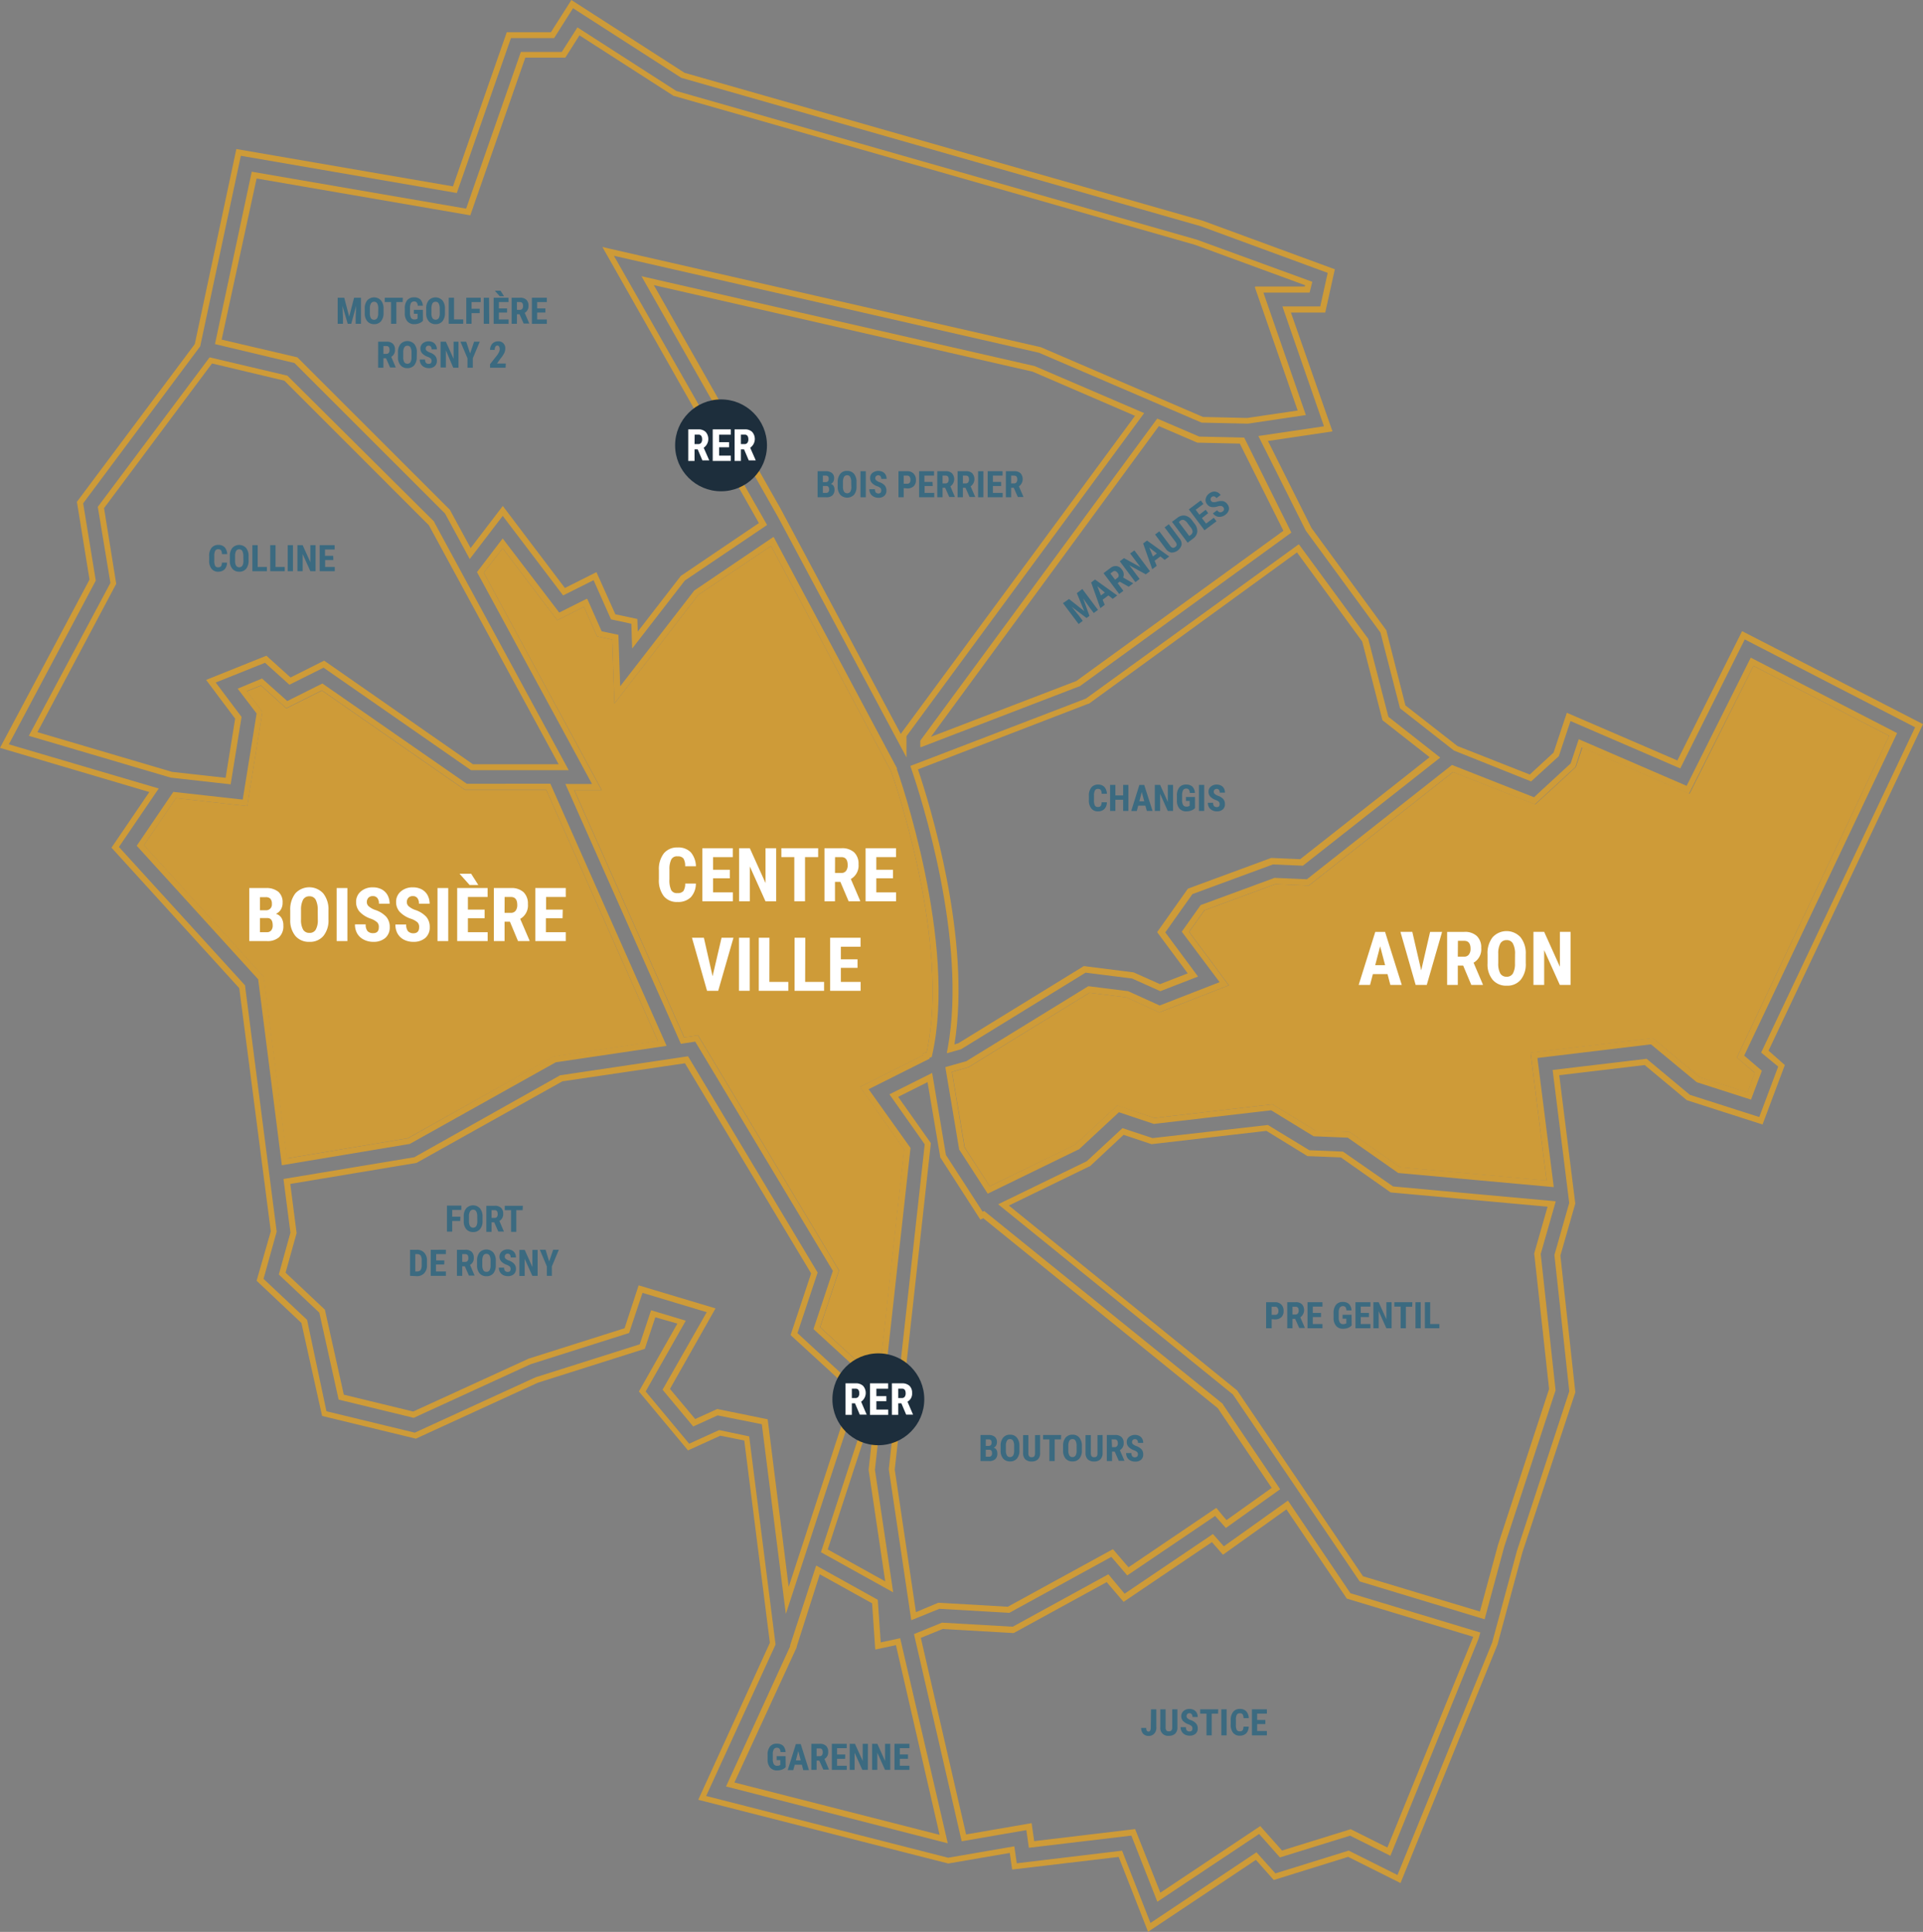 <?xml version="1.0" encoding="UTF-8"?> <svg xmlns="http://www.w3.org/2000/svg" id="Calque_2" data-name="Calque 2" width="107.52mm" height="108.03mm" viewBox="0 0 304.78 306.22"><rect x="0" y="0" width="304.78" height="306.22" fill="#808080" stroke="none"/><defs><style>.cls-1{fill:#ce9b38;}.cls-2{fill:#fff;}.cls-3{fill:#3b6a80;}.cls-4{fill:#1d2e3c;}</style></defs><path class="cls-1" d="M292.24,73.15,274,66.44,191.52,42.88,175.85,32.8l-2.48,3.89h-6.49l-8.67,24.84-33.54-5.78-.44-.08L118.4,83,131,86l23.86,23.85,3.92,7.22,5.23-6.84,9.57,12.61,4.83-2.42,2.76,6.21,3.24.7.13,3.91,8.33-10.76,13-8.78L181.63,69,249,84.37l25.78,11.08.08,0,7.26.16,9.18-1.36-6.73-19.41h7.32Zm-1.14.79h-7.9L290,93.53l-8,1.18-7-.16L249.29,83.49h0L180.8,67.84l-1-.24,24.81,43.77-12.37,8.37-6.83,8.83-.07-2-3.48-.74-3-6.68-5,2.51-9.84-13-5.1,6.67-3.29-6.07L131.46,85.1l-12-2.81L125,56.75l33.87,5.84,8.72-25h6.34l2.24-3.53,14.94,9.61.06,0,82.54,23.59,17.47,6.41Zm-9.64,23.89-7.11-.16-6.62-2.84-37.45,50.92-.09.12v1l25.14-9.66.06,0L289,112.88Zm-26.52,38.58-23.17,8.89L268,96l6.1,2.62,6.73.15,6.91,13.82Zm-6.62-49.92L186,72.24l21.65,38.19,0,0L228,148.52v-3.37l37.67-51.21Zm-21.18,58.23-.06.09L208,109l0,0-20.1-35.45L248,87.37l16.22,7Zm-74-33.52,0-.06L129.87,88l-12.32-2.9L99.83,108.8l2,12.06L88.9,145.09l22.5,6.63,9.49,1.06,1.72-10.66-4.11-5.47,7.84-3.14,3.87,3.48,5.41-2.7,23.26,16.17.12.08h15.45Zm-17.4,22-5.33,2.67-3.83-3.45L117,136.23l4.6,6.14-1.51,9.38-8.48-.94-21.35-6.3L102.75,121l-1.93-12,17.11-22.93L129.4,88.8l22.9,22.91,20.57,37.89H159.29Zm168.61,8.88-3.16-12.22,0-.09-11-15-33.7,24.44-25.95,10-1.87.71.15.43c1.51,4.4,8.9,27.22,5.77,44.3l-.14.74,2.18-.62,19.73-12.14,7.42.93,4.45,2,5.95-2.31-5.19-7,4.3-6.07,12.76-4.7,4.75.2,21.77-17.14Zm-13.87,22.61-4.59-.2-13.07,4.82-.14.05-4.86,6.87,4.86,6.55-4.43,1.72L264,182.59l-7.89-1-19.9,12.24-.61.18c2.75-16.72-4-38.34-5.78-43.6l1-.38.31-.12L256.84,140l.05,0,33-24,10.34,14.12,3.21,12.44,7.51,5.89Zm-118.92-12H158.31l-22.88-15.89-5.57,2.78-4-3.57L122,137.62l3,3.93-2.2,13.65-11-1.22-5.8,8.54,19.25,21.17L129,213.16l20.28-3.38,23.14-12.94,17.56-2.6Zm.67,43.19-.09,0L149,208.88l-19.15,3.2-3.7-28.8-19-20.85,5.07-7.46,11.3,1.26,2.4-14.92L123.46,138l2.24-.9,4,3.61,5.65-2.82,22.54,15.66.12.09h12.89l17.69,39.81ZM385,144.68l-23.16-11.94-10.16,20.32-17.1-7.39-1.28,3.84-5.81,5.36-13-5.12-23,18.12-5.12-.22-11.57,4.26-.14.05-3,4.22,6,8-9.5,3.7-5-2.27-6.31-.79-19.34,11.89-3.32.94,2.17,12.92,0,.1,4.52,7,14.37-7,.06,0,6.36-5.91,5.54,1.85,18.59-2.16,6.73,4.12,5.41.22,8,5.6,24.65,2.24L328,196.16,346,194l7.25,6,8.6,2.76,1.72-4.58-2.8-2.4Zm-22.52,53.84-1.17,3.12-7.58-2.43L346.29,193l-19.37,2.3,2.53,20.27-23.23-2.11-8-5.61-5.44-.22L286,203.5l-18.7,2.17-5.87-2-6.67,6.2L241.2,216.5l-4-6.15-2-12,2.64-.75L257,185.82l5.85.73,5.22,2.38,11-4.29-6.29-8.47,2.43-3.43,11.25-4.14,5.29.23,22.85-18,13,5.13,6.42-5.92,1-3.1,17,7.33L362.24,134l21.5,11.09-24.13,51Zm-136-48.22-19.57-36.71-12.51,8.47-11.83,15.29-.29-8.28-2.65-.56-2.28-5.14-4.41,2.21L164,113.81l-4.07,5.33,18.23,33.59h-4.22l18.3,41.18,2.28-.34,21.81,36.34-3.07,9.22,9.8,9-8.62,26.37,11.45,6.36L223,261.42l5.64-51L222,201.11l9.66-4.84,0-.16.34-.1.06-.27C236.12,178,226.85,151.43,226.45,150.3ZM222,261.44l2.63,17.68-9.11-5.06,7.68-23.5Zm9.17-66.18-.6.17.05.31-10,5,7,9.92-4.06,36.69-9.27-8.52,3-9-22.19-37-.16-.27-2.2.32-17.42-39.19h4.35L161,119.23l3-3.87,8.65,11.41,4.23-2.12,2.08,4.68,2.4.51.35,10.14L195,122.75,206.54,115l19,35.69C226.11,152.16,235,177.93,231.2,195.26Zm-20.49,44.52,3.2-9.6-20.37-34-.17-.27-20.16,3h-.08L150,211.89l-20.74,3.45,1.1,8.51-1.84,6.63,6.42,6.05L138,250.31l11.9,2.89,18.53-8.5,15.61-4.95,2.12-6.36,10.18,3.06-7,12.29,4.86,5.83,3.87-1.76,7,1.4,3.8,30,11.59-35.46ZM206,253.43l-8-1.6-3.5,1.59-4-4.78,7.22-12.76-12.18-3.65L183.32,239l-15.18,4.81-18.32,8.39-11-2.67-3-13.48-6.23-5.86,1.75-6.27-1-7.8,20-3.33,23.12-12.93L192.89,197l20,33.31-3.26,9.77,9.81,9L209.33,280Zm124.88-34.55-25.75-2.34L297.18,211l-5.33-.22-6.57-4L267,208.86l-4.77-1.58-5.65,5.24-14.05,6.83,37.2,30.14,20,29.5.09.14,19.81,6,3.11-11.51,8.13-24.76,0-.09-2.35-21.54Zm-1,29.77-8.09,24.67-2.88,10.61-18.56-5.6L280.57,249.1l-.17-.25-36.17-29.3L257,213.34l.06,0,5.35-5,4.43,1.48,18.21-2.11,6.5,4,5.3.21,7.89,5.55,24.87,2.26-2.12,7.41Zm-51.76,2.4,0-.06L240.55,220.6l-.23-.19-.25.12-5.82-9-2.18-13-6.77,3.39,5.59,7.91-5.69,51.48v.06l3.56,23.9,4.45-1.81,11.09.64,16.17-8.87,2.52,2.94,13.93-9.43,1.7,1.91,8.6-6.14Zm-1,16.46-13.92,9.42-2.47-2.88-16.61,9.1-11-.64L229.5,284l-3.36-22.6,5.71-51.6,0-.17-5.17-7.31,4.66-2.33,2,11.8,0,.1,6.37,9.89.46-.22,37.17,30.11,8.56,12.66-7.17,5.12ZM234.51,320.6,227,288.13l-3.12.67-.47-6.76-9.73-5.41-4.12,12.62,0,.1v.07L199.4,311.63Zm-24-30.92.06-.12,0-.12L214.26,278l8.29,4.6.5,7.33,3.28-.7,6.92,30.07L200.73,311ZM298.36,281l-9.92-14.67-10.16,7.25-1.73-1.95-14,9.46L260,278l-15.16,8.31-11.12-.64h-.1l-4.43,1.81,7.56,32.84L247,318.55l.4,2.8,16.24-1.93,4.12,10.49,16.13-10.75,3.3,3.72,11.12-3.45,6.39,3.19,14-34.49.25-.9Zm5.86,40.32-5.82-2.91-10.9,3.38-3.44-3.87-15.84,10.56-4-10.09-16,1.91-.41-2.85-10.38,1.79-7.18-31.19,3.48-1.42,11.15.64H245l14.73-8.07,2.68,3.13,14-9.47,1.75,2,10.06-7.19,9.47,14,.1.14,20.05,6.06ZM385,144.68l-23.16-11.94-10.16,20.32-17.1-7.39-1.28,3.84-5.81,5.36-13-5.12-23,18.12-5.12-.22-11.57,4.26-.14.05-3,4.22,6,8-9.5,3.7-5-2.27-6.31-.79-19.34,11.89-3.32.94,2.17,12.92,0,.1,4.52,7,14.37-7,.06,0,6.36-5.91,5.54,1.85,18.59-2.16,6.73,4.12,5.41.22,8,5.6,24.65,2.24L328,196.16,346,194l7.25,6,8.6,2.76,1.72-4.58-2.8-2.4Zm-22.52,53.84-1.17,3.12-7.58-2.43L346.29,193l-19.37,2.3,2.53,20.27-23.23-2.11-8-5.61-5.44-.22L286,203.5l-18.7,2.17-5.87-2-6.67,6.2L241.2,216.5l-4-6.15-2-12,2.64-.75L257,185.82l5.85.73,5.22,2.38,11-4.29-6.29-8.47,2.43-3.43,11.25-4.14,5.29.23,22.85-18,13,5.13,6.42-5.92,1-3.1,17,7.33L362.24,134l21.5,11.09-24.13,51Zm-31.61,20.36-25.75-2.34L297.18,211l-5.33-.22-6.57-4L267,208.86l-4.77-1.58-5.65,5.24-14.05,6.83,37.2,30.14,20,29.5.09.14,19.81,6,3.11-11.51,8.13-24.76,0-.09-2.35-21.54Zm-1,29.77-8.09,24.67-2.88,10.61-18.56-5.6L280.57,249.1l-.17-.25-36.17-29.3L257,213.34l.06,0,5.35-5,4.43,1.48,18.21-2.11,6.5,4,5.3.21,7.89,5.55,24.87,2.26-2.12,7.41ZM298.36,281l-9.92-14.67-10.16,7.25-1.73-1.95-14,9.46L260,278l-15.16,8.31-11.12-.64h-.1l-4.43,1.81,7.56,32.84L247,318.55l.4,2.8,16.24-1.93,4.12,10.49,16.13-10.75,3.3,3.72,11.12-3.45,6.39,3.19,14-34.49.25-.9Zm5.86,40.32-5.82-2.91-10.9,3.38-3.44-3.87-15.84,10.56-4-10.09-16,1.91-.41-2.85-10.38,1.79-7.18-31.19,3.48-1.42,11.15.64H245l14.73-8.07,2.68,3.13,14-9.47,1.75,2,10.06-7.19,9.47,14,.1.14,20.05,6.06Zm.09-179.25-3.16-12.22,0-.09-11-15-33.7,24.44-25.95,10-1.87.71.15.43c1.51,4.4,8.9,27.22,5.77,44.3l-.14.74,2.18-.62,19.73-12.14,7.42.93,4.45,2,5.95-2.31-5.19-7,4.3-6.07,12.76-4.7,4.75.2,21.77-17.14Zm-13.87,22.61-4.59-.2-13.07,4.82-.14.05-4.86,6.87,4.86,6.55-4.43,1.72L264,182.59l-7.89-1-19.9,12.24-.61.18c2.75-16.72-4-38.34-5.78-43.6l1-.38.31-.12L256.84,140l.05,0,33-24,10.34,14.12,3.21,12.44,7.51,5.89Zm1.8-91.54L274,66.44,191.52,42.88,175.85,32.8l-2.48,3.89h-6.49l-8.67,24.84-33.54-5.78-.44-.08L118.4,83,131,86l23.86,23.85,3.92,7.22,5.23-6.84,9.57,12.61,4.83-2.42,2.76,6.21,3.24.7.13,3.91,8.33-10.76,13-8.78L181.63,69,249,84.37l25.78,11.08.08,0,7.26.16,9.18-1.36-6.73-19.41h7.32Zm-1.14.79h-7.9L290,93.53l-8,1.18-7-.16L249.29,83.49h0L180.8,67.84l-1-.24,24.81,43.77-12.37,8.37-6.83,8.83-.07-2-3.48-.74-3-6.68-5,2.51-9.84-13-5.1,6.67-3.29-6.07L131.46,85.1l-12-2.81L125,56.75l33.87,5.84,8.72-25h6.34l2.24-3.53,14.94,9.61.06,0,82.54,23.59,17.47,6.41Zm-9.64,23.89-7.11-.16-6.62-2.84-37.45,50.92-.09.12v1l25.14-9.66.06,0L289,112.88Zm-26.52,38.58-23.17,8.89L268,96l6.1,2.62,6.73.15,6.91,13.82ZM278.1,251.05l0-.06L240.55,220.6l-.23-.19-.25.12-5.82-9-2.18-13-6.77,3.39,5.59,7.91-5.69,51.48v.06l3.56,23.9,4.45-1.81,11.09.64,16.17-8.87,2.52,2.94,13.93-9.43,1.7,1.91,8.6-6.14Zm-1,16.46-13.92,9.42-2.47-2.88-16.61,9.1-11-.64L229.5,284l-3.36-22.6,5.71-51.6,0-.17-5.17-7.31,4.66-2.33,2,11.8,0,.1,6.37,9.89.46-.22,37.17,30.11,8.56,12.66-7.17,5.12Zm-28.75-181L186,72.24l21.65,38.19,0,0L228,148.52v-3.37l37.67-51.21Zm-21.18,58.23-.06.09L208,109l0,0-20.1-35.45L248,87.37l16.22,7Zm7.37,175.88L227,288.13l-3.12.67-.47-6.76-9.73-5.41-4.12,12.62,0,.1v.07L199.4,311.63Zm-24-30.92.06-.12,0-.12L214.26,278l8.29,4.6.5,7.33,3.28-.7,6.92,30.07L200.73,311Zm16-139.38-19.57-36.71-12.51,8.47-11.83,15.29-.29-8.28-2.65-.56-2.28-5.14-4.41,2.21L164,113.81l-4.07,5.33,18.23,33.59h-4.22l18.3,41.18,2.28-.34,21.81,36.34-3.07,9.22,9.8,9-8.62,26.37,11.45,6.36L223,261.42l5.64-51L222,201.11l9.66-4.84,0-.16.34-.1.06-.27C236.12,178,226.85,151.43,226.45,150.3ZM222,261.44l2.63,17.68-9.11-5.06,7.68-23.5Zm9.17-66.18-.6.17.05.31-10,5,7,9.92-4.06,36.69-9.27-8.52,3-9-22.19-37-.16-.27-2.2.32-17.42-39.19h4.35L161,119.23l3-3.87,8.65,11.41,4.23-2.12,2.08,4.68,2.4.51.35,10.14L195,122.75,206.54,115l19,35.69C226.11,152.16,235,177.93,231.2,195.26Zm-20.49,44.52,3.2-9.6-20.37-34-.17-.27-20.16,3h-.08L150,211.89l-20.74,3.45,1.1,8.51-1.84,6.63,6.42,6.05L138,250.31l11.9,2.89,18.53-8.5,15.61-4.95,2.12-6.36,10.18,3.06-7,12.29,4.86,5.83,3.87-1.76,7,1.4,3.8,30,11.59-35.46ZM206,253.43l-8-1.6-3.5,1.59-4-4.78,7.22-12.76-12.18-3.65L183.32,239l-15.18,4.81-18.32,8.39-11-2.67-3-13.48-6.23-5.86,1.75-6.27-1-7.8,20-3.33,23.12-12.93L192.89,197l20,33.31-3.26,9.77,9.81,9L209.33,280Zm-34.45-100.7H158.31l-22.88-15.89-5.57,2.78-4-3.57L122,137.62l3,3.93-2.2,13.65-11-1.22-5.8,8.54,19.25,21.17L129,213.16l20.28-3.38,23.14-12.94,17.56-2.6Zm.67,43.19-.09,0L149,208.88l-19.15,3.2-3.7-28.8-19-20.85,5.07-7.46,11.3,1.26,2.4-14.92L123.46,138l2.24-.9,4,3.61,5.65-2.82,22.54,15.66.12.09h12.89l17.69,39.81ZM153.1,111.2l0-.06L129.87,88l-12.32-2.9L99.83,108.8l2,12.06L88.9,145.09l22.5,6.63,9.49,1.06,1.72-10.66-4.11-5.47,7.84-3.14,3.87,3.48,5.41-2.7,23.26,16.17.12.08h15.45Zm-17.4,22-5.33,2.67-3.83-3.45L117,136.23l4.6,6.14-1.51,9.38-8.48-.94-21.35-6.3L102.75,121l-1.93-12,17.11-22.93L129.4,88.8l22.9,22.91,20.57,37.89H159.29Zm17.4-22,0-.06L129.87,88l-12.32-2.9L99.83,108.8l2,12.06L88.9,145.09l22.5,6.63,9.49,1.06,1.72-10.66-4.11-5.47,7.84-3.14,3.87,3.48,5.41-2.7,23.26,16.17.12.08h15.45Zm-17.4,22-5.33,2.67-3.83-3.45L117,136.23l4.6,6.14-1.51,9.38-8.48-.94-21.35-6.3L102.75,121l-1.93-12,17.11-22.93L129.4,88.8l22.9,22.91,20.57,37.89H159.29Zm35.82,19.53H158.31l-22.88-15.89-5.57,2.78-4-3.57L122,137.62l3,3.93-2.2,13.65-11-1.22-5.8,8.54,19.25,21.17L129,213.16l20.28-3.38,23.14-12.94,17.56-2.6Zm.67,43.19-.09,0L149,208.88l-19.15,3.2-3.7-28.8-19-20.85,5.07-7.46,11.3,1.26,2.4-14.92L123.46,138l2.24-.9,4,3.61,5.65-2.82,22.54,15.66.12.09h12.89l17.69,39.81Zm38.52,43.86,3.2-9.6-20.37-34-.17-.27-20.16,3h-.08L150,211.89l-20.74,3.45,1.1,8.51-1.84,6.63,6.42,6.05L138,250.31l11.9,2.89,18.53-8.5,15.61-4.95,2.12-6.36,10.18,3.06-7,12.29,4.86,5.83,3.87-1.76,7,1.4,3.8,30,11.59-35.46ZM206,253.43l-8-1.6-3.5,1.59-4-4.78,7.22-12.76-12.18-3.65L183.32,239l-15.18,4.81-18.32,8.39-11-2.67-3-13.48-6.23-5.86,1.75-6.27-1-7.8,20-3.33,23.12-12.93L192.89,197l20,33.31-3.26,9.77,9.81,9L209.33,280ZM226.45,150.3l-19.57-36.71-12.51,8.47-11.83,15.29-.29-8.28-2.65-.56-2.28-5.14-4.41,2.21L164,113.81l-4.07,5.33,18.23,33.59h-4.22l18.3,41.18,2.28-.34,21.81,36.34-3.07,9.22,9.8,9-8.62,26.37,11.45,6.36L223,261.42l5.64-51L222,201.11l9.66-4.84,0-.16.34-.1.06-.27C236.12,178,226.85,151.43,226.45,150.3ZM222,261.44l2.63,17.68-9.11-5.06,7.68-23.5Zm9.17-66.18-.6.17.05.31-10,5,7,9.92-4.06,36.69-9.27-8.52,3-9-22.19-37-.16-.27-2.2.32-17.42-39.19h4.35L161,119.23l3-3.87,8.65,11.41,4.23-2.12,2.08,4.68,2.4.51.35,10.14L195,122.75,206.54,115l19,35.69C226.11,152.16,235,177.93,231.2,195.26Zm3.31,125.34L227,288.13l-3.12.67-.47-6.76-9.73-5.41-4.12,12.62,0,.1v.07L199.4,311.63Zm-24-30.92.06-.12,0-.12L214.26,278l8.29,4.6.5,7.33,3.28-.7,6.92,30.07L200.73,311ZM248.32,86.49,186,72.24l21.65,38.19,0,0L228,148.52v-3.37l37.67-51.21Zm-21.18,58.23-.06.09L208,109l0,0-20.1-35.45L248,87.37l16.22,7Zm51,106.33,0-.06L240.55,220.6l-.23-.19-.25.12-5.82-9-2.18-13-6.77,3.39,5.59,7.91-5.69,51.48v.06l3.56,23.9,4.45-1.81,11.09.64,16.17-8.87,2.52,2.94,13.93-9.43,1.7,1.91,8.6-6.14Zm-1,16.46-13.92,9.42-2.47-2.88-16.61,9.1-11-.64L229.5,284l-3.36-22.6,5.71-51.6,0-.17-5.17-7.31,4.66-2.33,2,11.8,0,.1,6.37,9.89.46-.22,37.17,30.11,8.56,12.66-7.17,5.12Zm4.39-169.68-7.11-.16-6.62-2.84-37.45,50.92-.09.12v1l25.14-9.66.06,0L289,112.88Zm-26.52,38.58-23.17,8.89L268,96l6.1,2.62,6.73.15,6.91,13.82Zm37.3-63.26L274,66.44,191.52,42.88,175.85,32.8l-2.48,3.89h-6.49l-8.67,24.84-33.54-5.78-.44-.08L118.4,83,131,86l23.86,23.85,3.92,7.22,5.23-6.84,9.57,12.61,4.83-2.42,2.76,6.21,3.24.7.13,3.91,8.33-10.76,13-8.78L181.63,69,249,84.37l25.78,11.08.08,0,7.26.16,9.18-1.36-6.73-19.41h7.32Zm-1.14.79h-7.9L290,93.53l-8,1.18-7-.16L249.29,83.49h0L180.8,67.84l-1-.24,24.81,43.77-12.37,8.37-6.83,8.83-.07-2-3.48-.74-3-6.68-5,2.51-9.84-13-5.1,6.67-3.29-6.07L131.46,85.1l-12-2.81L125,56.75l33.87,5.84,8.72-25h6.34l2.24-3.53,14.94,9.61.06,0,82.54,23.59,17.47,6.41Zm13.21,68.14-3.16-12.22,0-.09-11-15-33.7,24.44-25.95,10-1.87.71.15.43c1.51,4.4,8.9,27.22,5.77,44.3l-.14.74,2.18-.62,19.73-12.14,7.42.93,4.45,2,5.95-2.31-5.19-7,4.3-6.07,12.76-4.7,4.75.2,21.77-17.14Zm-13.87,22.61-4.59-.2-13.07,4.82-.14.05-4.86,6.87,4.86,6.55-4.43,1.72L264,182.59l-7.89-1-19.9,12.24-.61.18c2.75-16.72-4-38.34-5.78-43.6l1-.38.31-.12L256.84,140l.05,0,33-24,10.34,14.12,3.21,12.44,7.51,5.89ZM298.36,281l-9.92-14.67-10.16,7.25-1.73-1.95-14,9.46L260,278l-15.16,8.31-11.12-.64h-.1l-4.43,1.81,7.56,32.84L247,318.55l.4,2.8,16.24-1.93,4.12,10.49,16.13-10.75,3.3,3.72,11.12-3.45,6.39,3.19,14-34.49.25-.9Zm5.86,40.32-5.82-2.91-10.9,3.38-3.44-3.87-15.84,10.56-4-10.09-16,1.91-.41-2.85-10.38,1.79-7.18-31.19,3.48-1.42,11.15.64H245l14.73-8.07,2.68,3.13,14-9.47,1.75,2,10.06-7.19,9.47,14,.1.14,20.05,6.06Zm26.63-102.45-25.75-2.34L297.18,211l-5.33-.22-6.57-4L267,208.86l-4.77-1.58-5.65,5.24-14.05,6.83,37.2,30.14,20,29.5.09.14,19.81,6,3.11-11.51,8.13-24.76,0-.09-2.35-21.54Zm-1,29.77-8.09,24.67-2.88,10.61-18.56-5.6L280.57,249.1l-.17-.25-36.17-29.3L257,213.34l.06,0,5.35-5,4.43,1.48,18.21-2.11,6.5,4,5.3.21,7.89,5.55,24.87,2.26-2.12,7.41Zm55.12-104-23.16-11.94-10.16,20.32-17.1-7.39-1.28,3.84-5.81,5.36-13-5.12-23,18.12-5.12-.22-11.57,4.26-.14.05-3,4.22,6,8-9.5,3.7-5-2.27-6.31-.79-19.34,11.89-3.32.94,2.17,12.92,0,.1,4.52,7,14.37-7,.06,0,6.36-5.91,5.54,1.85,18.59-2.16,6.73,4.12,5.41.22,8,5.6,24.65,2.24L328,196.16,346,194l7.25,6,8.6,2.76,1.72-4.58-2.8-2.4Zm-22.52,53.84-1.17,3.12-7.58-2.43L346.29,193l-19.37,2.3,2.53,20.27-23.23-2.11-8-5.61-5.44-.22L286,203.5l-18.7,2.17-5.87-2-6.67,6.2L241.2,216.5l-4-6.15-2-12,2.64-.75L257,185.82l5.85.73,5.22,2.38,11-4.29-6.29-8.47,2.43-3.43,11.25-4.14,5.29.23,22.85-18,13,5.13,6.42-5.92,1-3.1,17,7.33L362.24,134l21.5,11.09-24.13,51ZM385,144.68l-23.16-11.94-10.16,20.32-17.1-7.39-1.28,3.84-5.81,5.36-13-5.12-23,18.12-5.12-.22-11.57,4.26-.14.05-3,4.22,6,8-9.5,3.7-5-2.27-6.31-.79-19.34,11.89-3.32.94,2.17,12.92,0,.1,4.52,7,14.37-7,.06,0,6.36-5.91,5.54,1.85,18.59-2.16,6.73,4.12,5.41.22,8,5.6,24.65,2.24L328,196.16,346,194l7.25,6,8.6,2.76,1.72-4.58-2.8-2.4Zm-22.52,53.84-1.17,3.12-7.58-2.43L346.29,193l-19.37,2.3,2.53,20.27-23.23-2.11-8-5.61-5.44-.22L286,203.5l-18.7,2.17-5.87-2-6.67,6.2L241.2,216.5l-4-6.15-2-12,2.64-.75L257,185.82l5.85.73,5.22,2.38,11-4.29-6.29-8.47,2.43-3.43,11.25-4.14,5.29.23,22.85-18,13,5.13,6.42-5.92,1-3.1,17,7.33L362.24,134l21.5,11.09-24.13,51Zm-57.36,18L297.18,211l-5.33-.22-6.57-4L267,208.86l-4.77-1.58-5.65,5.24-14.05,6.83,37.2,30.14,20,29.5.09.14,19.81,6,3.11-11.51,8.13-24.76,0-.09-2.35-21.54,2.38-8.33Zm24.76,32.11-8.09,24.67-2.88,10.61-18.56-5.6L280.57,249.1l-.17-.25-36.17-29.3L257,213.34l.06,0,5.35-5,4.43,1.48,18.21-2.11,6.5,4,5.3.21,7.89,5.55,24.87,2.26-2.12,7.41Zm-41.42,17.69-10.16,7.25-1.73-1.95-14,9.46L260,278l-15.16,8.31-11.12-.64h-.1l-4.43,1.81,7.56,32.84L247,318.55l.4,2.8,16.24-1.93,4.12,10.49,16.13-10.75,3.3,3.72,11.12-3.45,6.39,3.19,14-34.49.25-.9L298.36,281Zm15.78,55-5.82-2.91-10.9,3.38-3.44-3.87-15.84,10.56-4-10.09-16,1.91-.41-2.85-10.38,1.79-7.18-31.19,3.48-1.42,11.15.64H245l14.73-8.07,2.68,3.13,14-9.47,1.75,2,10.06-7.19,9.47,14,.1.14,20.05,6.06ZM256.44,139.19l-25.95,10-1.87.71.15.43c1.51,4.4,8.9,27.22,5.77,44.3l-.14.74,2.18-.62,19.73-12.14,7.42.93,4.45,2,5.95-2.31-5.19-7,4.3-6.07,12.76-4.7,4.75.2,21.77-17.14-8.21-6.42-3.16-12.22,0-.09-11-15Zm47,3.43,7.51,5.89-20.55,16.18-4.59-.2-13.07,4.82-.14.05-4.86,6.87,4.86,6.55-4.43,1.72L264,182.59l-7.89-1-19.9,12.24-.61.18c2.75-16.72-4-38.34-5.78-43.6l1-.38.31-.12L256.84,140l.05,0,33-24,10.34,14.12ZM154.84,109.81l3.92,7.22,5.23-6.84,9.57,12.61,4.83-2.42,2.76,6.21,3.24.7.13,3.91,8.33-10.76,13-8.78L181.63,69,249,84.37l25.78,11.08.08,0,7.26.16,9.18-1.36-6.73-19.41h7.32l.39-1.73L274,66.44,191.52,42.88,175.85,32.8l-2.48,3.89h-6.49l-8.67,24.84-33.54-5.78-.44-.08L118.4,83,131,86ZM125,56.75l33.87,5.84,8.72-25h6.34l2.24-3.53,14.94,9.61.06,0,82.54,23.59,17.47,6.41,0,.2h-7.9L290,93.53l-8,1.18-7-.16L249.29,83.49h0L180.8,67.84l-1-.24,24.81,43.77-12.37,8.37-6.83,8.83-.07-2-3.48-.74-3-6.68-5,2.51-9.84-13-5.1,6.67-3.29-6.07L131.46,85.1l-12-2.81Zm105.23,90.17,25.14-9.66.06,0L289,112.88l-7.52-15-7.11-.16-6.62-2.84-37.45,50.92-.09.12ZM268,96l6.1,2.62,6.73.15,6.91,13.82-32.84,23.83-23.17,8.89ZM230.89,209.84l-5.69,51.48v.06l3.56,23.9,4.45-1.81,11.09.64,16.17-8.87,2.52,2.94,13.93-9.43,1.7,1.91,8.6-6.14-9.11-13.47,0-.06L240.55,220.6l-.23-.19-.25.12-5.82-9-2.18-13-6.77,3.39Zm2.45,1.91,0,.1,6.37,9.89.46-.22,37.17,30.11,8.56,12.66-7.17,5.12-1.68-1.9-13.92,9.42-2.47-2.88-16.61,9.1-11-.64L229.5,284l-3.36-22.6,5.71-51.6,0-.17-5.17-7.31,4.66-2.33ZM186,72.24l21.65,38.19,0,0L228,148.52v-3.37l37.67-51.21-17.34-7.45Zm41.15,72.48-.06.09L208,109l0,0-20.1-35.45L248,87.37l16.22,7ZM223.92,288.8l-.47-6.76-9.73-5.41-4.12,12.62,0,.1v.07L199.4,311.63l35.11,9L227,288.13ZM200.73,311l9.75-21.32.06-.12,0-.12L214.26,278l8.29,4.6.5,7.33,3.28-.7,6.92,30.07Zm6.15-197.41-12.51,8.47-11.83,15.29-.29-8.28-2.65-.56-2.28-5.14-4.41,2.21L164,113.81l-4.07,5.33,18.23,33.59h-4.22l18.3,41.18,2.28-.34,21.81,36.34-3.07,9.22,9.8,9-8.62,26.37,11.45,6.36L223,261.42l5.64-51L222,201.11l9.66-4.84,0-.16.34-.1.06-.27c4.06-17.74-5.21-44.31-5.61-45.44ZM222,261.44l2.63,17.68-9.11-5.06,7.68-23.5Zm9.17-66.18-.6.17.05.31-10,5,7,9.92-4.06,36.69-9.27-8.52,3-9-22.19-37-.16-.27-2.2.32-17.42-39.19h4.35L161,119.23l3-3.87,8.65,11.41,4.23-2.12,2.08,4.68,2.4.51.35,10.14L195,122.75,206.54,115l19,35.69C226.11,152.16,235,177.93,231.2,195.26Zm-22.28,89,11.59-35.46-9.8-9,3.2-9.6-20.37-34-.17-.27-20.16,3h-.08L150,211.89l-20.74,3.45,1.1,8.51-1.84,6.63,6.42,6.05L138,250.31l11.9,2.89,18.53-8.5,15.61-4.95,2.12-6.36,10.18,3.06-7,12.29,4.86,5.83,3.87-1.76,7,1.4ZM198,251.83l-3.5,1.59-4-4.78,7.22-12.76-12.18-3.65L183.32,239l-15.18,4.81-18.32,8.39-11-2.67-3-13.48-6.23-5.86,1.75-6.27-1-7.8,20-3.33,23.12-12.93L192.89,197l20,33.31-3.26,9.77,9.81,9L209.33,280,206,253.43Zm-48.74-42.05,23.14-12.94,17.56-2.6-18.45-41.51H158.31l-22.88-15.89-5.57,2.78-4-3.57L122,137.62l3,3.93-2.2,13.65-11-1.22-5.8,8.54,19.25,21.17L129,213.16Zm-42.13-47.35,5.07-7.46,11.3,1.26,2.4-14.92L123.46,138l2.24-.9,4,3.61,5.65-2.82,22.54,15.66.12.09h12.89l17.69,39.81-16.41,2.43-.09,0L149,208.88l-19.15,3.2-3.7-28.8Zm4.26-10.71,9.49,1.06,1.72-10.66-4.11-5.47,7.84-3.14,3.87,3.48,5.41-2.7,23.26,16.17.12.08h15.45L153.1,111.2l0-.06L129.87,88l-12.32-2.9L99.83,108.8l2,12.06L88.9,145.09ZM100.82,109l17.11-22.93L129.4,88.8l22.9,22.91,20.57,37.89H159.29L135.7,133.2l-5.33,2.67-3.83-3.45L117,136.23l4.6,6.14-1.51,9.38-8.48-.94-21.35-6.3L102.75,121Zm288.29,34.24L360.44,128.5,350.18,149l-17.52-7.56-2.1,6.31-3.77,3.48-11.47-4.52-8.24-6.44-3-11.78,0-.09-11.89-16.25-6.9-13.79,10.23-1.52L288.93,78h5.44l1.52-6.86L275,63.46,192.83,40,174.89,28.46l-3.24,5.1h-7L156.12,58l-34.33-5.92L115.2,83,96.52,108l2,12.33L84.33,147,108,154l-6,8.82,20.25,22.27,5,38.55L125,231.47l7.1,6.69,3.28,14.74,14.86,3.6,19.34-8.87,16.95-5.37,1.66-5,3.5,1-6.1,10.76,7.78,9.34,5.13-2.33,3.79.76,4.06,32.07L195,313.74l39.22,10,.42.1,9.73-1.67.38,2.63,16.88-2,4.66,11.87,17.09-11.4,2.83,3.19L298,322.79l8.3,4.15,15.37-37.8,3.94-14.59L334,249.18l0-.1-2.36-21.6,2.36-8.25-2.54-20.34L345,197.28l6.68,5.57,12,3.85,3.53-9.42L364.63,195Zm-22.95,54.28-3,8-11-3.52-6.85-5.71-14.9,1.77,2.63,21.08-2.35,8.25L333.05,249l-8.3,25.3-3.93,14.53-15,36.84-7.73-3.87-11.62,3.61-3-3.34-16.8,11.2-4.5-11.46-16.69,2-.39-2.69-10.48,1.81-38.36-9.79,11-24-4.18-33-4.76-1-4.75,2.16-6.9-8.28,6.36-11.22-5.5-1.65-1.8,5.4-16.52,5.23-19.13,8.77-14-3.39L133,237.67l-6.9-6.5,2.08-7.48-5-38.88,0-.15-20-21.95,6.31-9.27-23.76-7,13.78-25.95-2-12.25L116,83.43l.06-.08,6.44-30.2,34.23,5.9,8.58-24.55h6.84l3-4.74,17.2,11.06.06,0,82.21,23.49,20.14,7.4-1.18,5.32h-6l6.59,19-10.4,1.54,7.52,15,11.83,16.16,3.1,12,8.54,6.69,0,0L327,152.32l4.39-4,1.85-5.57,17.4,7.51,10.22-20.45,27,13.93-24.4,51.56ZM385,144.68l-23.16-11.94-10.16,20.32-17.1-7.39-1.28,3.84-5.81,5.36-13-5.12-23,18.12-5.12-.22-11.57,4.26-.14.05-3,4.22,6,8-9.5,3.7-5-2.27-6.31-.79-19.34,11.89-3.32.94,2.17,12.92,0,.1,4.52,7,14.37-7,.06,0,6.36-5.91,5.54,1.85,18.59-2.16,6.73,4.12,5.41.22,8,5.6,24.65,2.24L328,196.16,346,194l7.25,6,8.6,2.76,1.72-4.58-2.8-2.4Zm-22.52,53.84-1.17,3.12-7.58-2.43L346.29,193l-19.37,2.3,2.53,20.27-23.23-2.11-8-5.61-5.44-.22L286,203.5l-18.7,2.17-5.87-2-6.67,6.2L241.2,216.5l-4-6.15-2-12,2.64-.75L257,185.82l5.85.73,5.22,2.38,11-4.29-6.29-8.47,2.43-3.43,11.25-4.14,5.29.23,22.85-18,13,5.13,6.42-5.92,1-3.1,17,7.33L362.24,134l21.5,11.09-24.13,51ZM297.18,211l-5.33-.22-6.57-4L267,208.86l-4.77-1.58-5.65,5.24-14.05,6.83,37.2,30.14,20,29.5.09.14,19.81,6,3.11-11.51,8.13-24.76,0-.09-2.35-21.54,2.38-8.33-25.75-2.34Zm30.33,16.14,2.35,21.53-8.09,24.67-2.88,10.61-18.56-5.6L280.57,249.1l-.17-.25-36.17-29.3L257,213.34l.06,0,5.35-5,4.43,1.48,18.21-2.11,6.5,4,5.3.21,7.89,5.55,24.87,2.26Zm-39.07,39.22-10.16,7.25-1.73-1.95-14,9.46L260,278l-15.16,8.31-11.12-.64h-.1l-4.43,1.81,7.56,32.84L247,318.55l.4,2.8,16.24-1.93,4.12,10.49,16.13-10.75,3.3,3.72,11.12-3.45,6.39,3.19,14-34.49.25-.9L298.36,281Zm15.78,55-5.82-2.91-10.9,3.38-3.44-3.87-15.84,10.56-4-10.09-16,1.91-.41-2.85-10.38,1.79-7.18-31.19,3.48-1.42,11.15.64H245l14.73-8.07,2.68,3.13,14-9.47,1.75,2,10.06-7.19,9.47,14,.1.14,20.05,6.06ZM230.49,149.15l-1.87.71.15.43c1.51,4.4,8.9,27.22,5.77,44.3l-.14.74,2.18-.62,19.73-12.14,7.42.93,4.45,2,5.95-2.31-5.19-7,4.3-6.07,12.76-4.7,4.75.2,21.77-17.14-8.21-6.42-3.16-12.22,0-.09-11-15-33.7,24.44Zm26.4-9.13,33-24,10.34,14.12,3.21,12.44,7.51,5.89-20.55,16.18-4.59-.2-13.07,4.82-.14.05-4.86,6.87,4.86,6.55-4.43,1.72L264,182.59l-7.89-1-19.9,12.24-.61.18c2.75-16.72-4-38.34-5.78-43.6l1-.38.31-.12L256.84,140Zm-102-30.21,3.92,7.22,5.23-6.84,9.57,12.61,4.83-2.42,2.76,6.21,3.24.7.13,3.91,8.33-10.76,13-8.78L181.63,69,249,84.37l25.78,11.08.08,0,7.26.16,9.18-1.36-6.73-19.41h7.32l.39-1.73L274,66.44,191.52,42.88,175.85,32.8l-2.48,3.89h-6.49l-8.67,24.84-33.54-5.78-.44-.08L118.4,83,131,86ZM125,56.75l33.87,5.84,8.72-25h6.34l2.24-3.53,14.94,9.61.06,0,82.54,23.59,17.47,6.41,0,.2h-7.9L290,93.53l-8,1.18-7-.16L249.29,83.49h0L180.8,67.84l-1-.24,24.81,43.77-12.37,8.37-6.83,8.83-.07-2-3.48-.74-3-6.68-5,2.51-9.84-13-5.1,6.67-3.29-6.07L131.46,85.1l-12-2.81ZM274.35,97.67l-6.62-2.84-37.45,50.92-.09.12v1l25.14-9.66.06,0L289,112.88l-7.52-15Zm-19.41,38.74-23.17,8.89L268,96l6.1,2.62,6.73.15,6.91,13.82Zm-24.05,73.43-5.69,51.48v.06l3.56,23.9,4.45-1.81,11.09.64,16.17-8.87,2.52,2.94,13.93-9.43,1.7,1.91,8.6-6.14-9.11-13.47,0-.06L240.55,220.6l-.23-.19-.25.12-5.82-9-2.18-13-6.77,3.39Zm2.45,1.91,0,.1,6.37,9.89.46-.22,37.17,30.11,8.56,12.66-7.17,5.12-1.68-1.9-13.92,9.42-2.47-2.88-16.61,9.1-11-.64L229.5,284l-3.36-22.6,5.71-51.6,0-.17-5.17-7.31,4.66-2.33ZM228,148.52v-3.37l37.67-51.21-17.34-7.45L186,72.24l21.65,38.19,0,0ZM187.86,73.63,248,87.37l16.22,7-37.06,50.38-.06.09L208,109l0,0ZM223.92,288.8l-.47-6.76-9.73-5.41-4.12,12.62,0,.1v.07L199.4,311.63l35.11,9L227,288.13ZM200.73,311l9.75-21.32.06-.12,0-.12L214.26,278l8.29,4.6.5,7.33,3.28-.7,6.92,30.07Zm6.15-197.41-12.51,8.47-11.83,15.29-.29-8.28-2.65-.56-2.28-5.14-4.41,2.21L164,113.81l-4.07,5.33,18.23,33.59h-4.22l18.3,41.18,2.28-.34,21.81,36.34-3.07,9.22,9.8,9-8.62,26.37,11.45,6.36L223,261.42l5.64-51L222,201.11l9.66-4.84,0-.16.34-.1.06-.27c4.06-17.74-5.21-44.31-5.61-45.44ZM222,261.44l2.63,17.68-9.11-5.06,7.68-23.5Zm9.17-66.18-.6.17.05.31-10,5,7,9.92-4.06,36.69-9.27-8.52,3-9-22.19-37-.16-.27-2.2.32-17.42-39.19h4.35L161,119.23l3-3.87,8.65,11.41,4.23-2.12,2.08,4.68,2.4.51.35,10.14L195,122.75,206.54,115l19,35.69C226.11,152.16,235,177.93,231.2,195.26ZM220.51,248.8l-9.8-9,3.2-9.6-20.37-34-.17-.27-20.16,3h-.08L150,211.89l-20.74,3.45,1.1,8.51-1.84,6.63,6.42,6.05L138,250.31l11.9,2.89,18.53-8.5,15.61-4.95,2.12-6.36,10.18,3.06-7,12.29,4.86,5.83,3.87-1.76,7,1.4,3.8,30Zm-22.5,3-3.5,1.59-4-4.78,7.22-12.76-12.18-3.65L183.32,239l-15.18,4.81-18.32,8.39-11-2.67-3-13.48-6.23-5.86,1.75-6.27-1-7.8,20-3.33,23.12-12.93L192.89,197l20,33.31-3.26,9.77,9.81,9L209.33,280,206,253.43Zm-48.74-42.05,23.14-12.94,17.56-2.6-18.45-41.51H158.31l-22.88-15.89-5.57,2.78-4-3.57L122,137.62l3,3.93-2.2,13.65-11-1.22-5.8,8.54,19.25,21.17L129,213.16Zm-42.13-47.35,5.07-7.46,11.3,1.26,2.4-14.92L123.46,138l2.24-.9,4,3.61,5.65-2.82,22.54,15.66.12.09h12.89l17.69,39.81-16.41,2.43-.09,0L149,208.88l-19.15,3.2-3.7-28.8Zm13.75-9.65,1.72-10.66-4.11-5.47,7.84-3.14,3.87,3.48,5.41-2.7,23.26,16.17.12.08h15.45L153.1,111.2l0-.06L129.87,88l-12.32-2.9L99.83,108.8l2,12.06L88.9,145.09l22.5,6.63ZM102.75,121l-1.93-12,17.11-22.93L129.4,88.8l22.9,22.91,20.57,37.89H159.29L135.7,133.2l-5.33,2.67-3.83-3.45L117,136.23l4.6,6.14-1.51,9.38-8.48-.94-21.35-6.3Zm50.35-9.82,0-.06L129.87,88l-12.32-2.9L99.83,108.8l2,12.06L88.9,145.09l22.5,6.63,9.49,1.06,1.72-10.66-4.11-5.47,7.84-3.14,3.87,3.48,5.41-2.7,23.26,16.17.12.08h15.45Zm-17.4,22-5.33,2.67-3.83-3.45L117,136.23l4.6,6.14-1.51,9.38-8.48-.94-21.35-6.3L102.75,121l-1.93-12,17.11-22.93L129.4,88.8l22.9,22.91,20.57,37.89H159.29Zm35.82,19.53H158.31l-22.88-15.89-5.57,2.78-4-3.57L122,137.62l3,3.93-2.2,13.65-11-1.22-5.8,8.54,19.25,21.17L129,213.16l20.28-3.38,23.14-12.94,17.56-2.6Zm.67,43.19-.09,0L149,208.88l-19.15,3.2-3.7-28.8-19-20.85,5.07-7.46,11.3,1.26,2.4-14.92L123.46,138l2.24-.9,4,3.61,5.65-2.82,22.54,15.66.12.09h12.89l17.69,39.81Zm38.52,43.86,3.2-9.6-20.37-34-.17-.27-20.16,3h-.08L150,211.89l-20.74,3.45,1.1,8.51-1.84,6.63,6.42,6.05L138,250.31l11.9,2.89,18.53-8.5,15.61-4.95,2.12-6.36,10.18,3.06-7,12.29,4.86,5.83,3.87-1.76,7,1.4,3.8,30,11.59-35.46ZM206,253.43l-8-1.6-3.5,1.59-4-4.78,7.22-12.76-12.18-3.65L183.32,239l-15.18,4.81-18.32,8.39-11-2.67-3-13.48-6.23-5.86,1.75-6.27-1-7.8,20-3.33,23.12-12.93L192.89,197l20,33.31-3.26,9.77,9.81,9L209.33,280ZM226.45,150.3l-19.57-36.71-12.51,8.47-11.83,15.29-.29-8.28-2.65-.56-2.28-5.14-4.41,2.21L164,113.81l-4.07,5.33,18.23,33.59h-4.22l18.3,41.18,2.28-.34,21.81,36.34-3.07,9.22,9.8,9-8.62,26.37,11.45,6.36L223,261.42l5.64-51L222,201.11l9.66-4.84,0-.16.34-.1.06-.27C236.12,178,226.85,151.43,226.45,150.3ZM222,261.44l2.63,17.68-9.11-5.06,7.68-23.5Zm9.17-66.18-.6.17.05.31-10,5,7,9.92-4.06,36.69-9.27-8.52,3-9-22.19-37-.16-.27-2.2.32-17.42-39.19h4.35L161,119.23l3-3.87,8.65,11.41,4.23-2.12,2.08,4.68,2.4.51.35,10.14L195,122.75,206.54,115l19,35.69C226.11,152.16,235,177.93,231.2,195.26Zm3.31,125.34L227,288.13l-3.12.67-.47-6.76-9.73-5.41-4.12,12.62,0,.1v.07L199.4,311.63Zm-24-30.92.06-.12,0-.12L214.26,278l8.29,4.6.5,7.33,3.28-.7,6.92,30.07L200.73,311ZM248.32,86.49,186,72.24l21.65,38.19,0,0L228,148.52v-3.37l37.67-51.21Zm-21.18,58.23-.06.09L208,109l0,0-20.1-35.45L248,87.37l16.22,7Zm51,106.33,0-.06L240.55,220.6l-.23-.19-.25.12-5.82-9-2.18-13-6.77,3.39,5.59,7.91-5.69,51.48v.06l3.56,23.9,4.45-1.81,11.09.64,16.17-8.87,2.52,2.94,13.93-9.43,1.7,1.91,8.6-6.14Zm-1,16.46-13.92,9.42-2.47-2.88-16.61,9.1-11-.64L229.5,284l-3.36-22.6,5.71-51.6,0-.17-5.17-7.31,4.66-2.33,2,11.8,0,.1,6.37,9.89.46-.22,37.17,30.11,8.56,12.66-7.17,5.12Zm4.39-169.68-7.11-.16-6.62-2.84-37.45,50.92-.09.12v1l25.14-9.66.06,0L289,112.88Zm-26.52,38.58-23.17,8.89L268,96l6.1,2.62,6.73.15,6.91,13.82Zm37.3-63.26L274,66.44,191.52,42.88,175.85,32.8l-2.48,3.89h-6.49l-8.67,24.84-33.54-5.78-.44-.08L118.4,83,131,86l23.86,23.85,3.92,7.22,5.23-6.84,9.57,12.61,4.83-2.42,2.76,6.21,3.24.7.13,3.91,8.33-10.76,13-8.78L181.63,69,249,84.37l25.78,11.08.08,0,7.26.16,9.18-1.36-6.73-19.41h7.32Zm-1.14.79h-7.9L290,93.53l-8,1.18-7-.16L249.29,83.49h0L180.8,67.84l-1-.24,24.81,43.77-12.37,8.37-6.83,8.83-.07-2-3.48-.74-3-6.68-5,2.51-9.84-13-5.1,6.67-3.29-6.07L131.46,85.1l-12-2.81L125,56.75l33.87,5.84,8.72-25h6.34l2.24-3.53,14.94,9.61.06,0,82.54,23.59,17.47,6.41Zm13.21,68.14-3.16-12.22,0-.09-11-15-33.7,24.44-25.95,10-1.87.71.15.43c1.51,4.4,8.9,27.22,5.77,44.3l-.14.74,2.18-.62,19.73-12.14,7.42.93,4.45,2,5.95-2.31-5.19-7,4.3-6.07,12.76-4.7,4.75.2,21.77-17.14Zm-13.87,22.61-4.59-.2-13.07,4.82-.14.05-4.86,6.87,4.86,6.55-4.43,1.72L264,182.59l-7.89-1-19.9,12.24-.61.18c2.75-16.72-4-38.34-5.78-43.6l1-.38.31-.12L256.84,140l.05,0,33-24,10.34,14.12,3.21,12.44,7.51,5.89ZM298.36,281l-9.92-14.67-10.16,7.25-1.73-1.95-14,9.46L260,278l-15.16,8.31-11.12-.64h-.1l-4.43,1.81,7.56,32.84L247,318.55l.4,2.8,16.24-1.93,4.12,10.49,16.13-10.75,3.3,3.72,11.12-3.45,6.39,3.19,14-34.49.25-.9Zm5.86,40.32-5.82-2.91-10.9,3.38-3.44-3.87-15.84,10.56-4-10.09-16,1.91-.41-2.85-10.38,1.79-7.18-31.19,3.48-1.42,11.15.64H245l14.73-8.07,2.68,3.13,14-9.47,1.75,2,10.06-7.19,9.47,14,.1.14,20.05,6.06Zm26.63-102.45-25.75-2.34L297.18,211l-5.33-.22-6.57-4L267,208.86l-4.77-1.58-5.65,5.24-14.05,6.83,37.2,30.14,20,29.5.09.14,19.81,6,3.11-11.51,8.13-24.76,0-.09-2.35-21.54Zm-1,29.77-8.09,24.67-2.88,10.61-18.56-5.6L280.57,249.1l-.17-.25-36.17-29.3L257,213.34l.06,0,5.35-5,4.43,1.48,18.21-2.11,6.5,4,5.3.21,7.89,5.55,24.87,2.26-2.12,7.41Zm55.12-104-23.16-11.94-10.16,20.32-17.1-7.39-1.28,3.84-5.81,5.36-13-5.12-23,18.12-5.12-.22-11.57,4.26-.14.05-3,4.22,6,8-9.5,3.7-5-2.27-6.31-.79-19.34,11.89-3.32.94,2.17,12.92,0,.1,4.52,7,14.37-7,.06,0,6.36-5.91,5.54,1.85,18.59-2.16,6.73,4.12,5.41.22,8,5.6,24.65,2.24L328,196.16,346,194l7.25,6,8.6,2.76,1.72-4.58-2.8-2.4Zm-22.52,53.84-1.17,3.12-7.58-2.43L346.29,193l-19.37,2.3,2.53,20.27-23.23-2.11-8-5.61-5.44-.22L286,203.5l-18.7,2.17-5.87-2-6.67,6.2L241.2,216.5l-4-6.15-2-12,2.64-.75L257,185.82l5.85.73,5.22,2.38,11-4.29-6.29-8.47,2.43-3.43,11.25-4.14,5.29.23,22.85-18,13,5.13,6.42-5.92,1-3.1,17,7.33L362.24,134l21.5,11.09-24.13,51ZM385,144.68l-23.16-11.94-10.16,20.32-17.1-7.39-1.28,3.84-5.81,5.36-13-5.12-23,18.12-5.12-.22-11.57,4.26-.14.05-3,4.22,6,8-9.5,3.7-5-2.27-6.31-.79-19.34,11.89-3.32.94,2.17,12.92,0,.1,4.52,7,14.37-7,.06,0,6.36-5.91,5.54,1.85,18.59-2.16,6.73,4.12,5.41.22,8,5.6,24.65,2.24L328,196.16,346,194l7.25,6,8.6,2.76,1.72-4.58-2.8-2.4Zm-22.52,53.84-1.17,3.12-7.58-2.43L346.29,193l-19.37,2.3,2.53,20.27-23.23-2.11-8-5.61-5.44-.22L286,203.5l-18.7,2.17-5.87-2-6.67,6.2L241.2,216.5l-4-6.15-2-12,2.64-.75L257,185.82l5.85.73,5.22,2.38,11-4.29-6.29-8.47,2.43-3.43,11.25-4.14,5.29.23,22.85-18,13,5.13,6.42-5.92,1-3.1,17,7.33L362.24,134l21.5,11.09-24.13,51Zm-31.61,20.36-25.75-2.34L297.18,211l-5.33-.22-6.57-4L267,208.86l-4.77-1.58-5.65,5.24-14.05,6.83,37.2,30.14,20,29.5.09.14,19.81,6,3.11-11.51,8.13-24.76,0-.09-2.35-21.54Zm-1,29.77-8.09,24.67-2.88,10.61-18.56-5.6L280.57,249.1l-.17-.25-36.17-29.3L257,213.34l.06,0,5.35-5,4.43,1.48,18.21-2.11,6.5,4,5.3.21,7.89,5.55,24.87,2.26-2.12,7.41ZM298.36,281l-9.92-14.67-10.16,7.25-1.73-1.95-14,9.46L260,278l-15.16,8.31-11.12-.64h-.1l-4.43,1.81,7.56,32.84L247,318.55l.4,2.8,16.24-1.93,4.12,10.49,16.13-10.75,3.3,3.72,11.12-3.45,6.39,3.19,14-34.49.25-.9Zm5.86,40.32-5.82-2.91-10.9,3.38-3.44-3.87-15.84,10.56-4-10.09-16,1.91-.41-2.85-10.38,1.79-7.18-31.19,3.48-1.42,11.15.64H245l14.73-8.07,2.68,3.13,14-9.47,1.75,2,10.06-7.19,9.47,14,.1.14,20.05,6.06Zm.09-179.25-3.16-12.22,0-.09-11-15-33.7,24.44-25.95,10-1.87.71.15.43c1.51,4.4,8.9,27.22,5.77,44.3l-.14.74,2.18-.62,19.73-12.14,7.42.93,4.45,2,5.95-2.31-5.19-7,4.3-6.07,12.76-4.7,4.75.2,21.77-17.14Zm-13.87,22.61-4.59-.2-13.07,4.82-.14.05-4.86,6.87,4.86,6.55-4.43,1.72L264,182.59l-7.89-1-19.9,12.24-.61.18c2.75-16.72-4-38.34-5.78-43.6l1-.38.31-.12L256.84,140l.05,0,33-24,10.34,14.12,3.21,12.44,7.51,5.89Zm1.8-91.54L274,66.44,191.52,42.88,175.85,32.8l-2.48,3.89h-6.49l-8.67,24.84-33.54-5.78-.44-.08L118.4,83,131,86l23.86,23.85,3.92,7.22,5.23-6.84,9.57,12.61,4.83-2.42,2.76,6.21,3.24.7.13,3.91,8.33-10.76,13-8.78L181.63,69,249,84.37l25.78,11.08.08,0,7.26.16,9.18-1.36-6.73-19.41h7.32Zm-1.14.79h-7.9L290,93.53l-8,1.18-7-.16L249.29,83.49h0L180.8,67.84l-1-.24,24.81,43.77-12.37,8.37-6.83,8.83-.07-2-3.48-.74-3-6.68-5,2.51-9.84-13-5.1,6.67-3.29-6.07L131.46,85.1l-12-2.81L125,56.75l33.87,5.84,8.72-25h6.34l2.24-3.53,14.94,9.61.06,0,82.54,23.59,17.47,6.41Zm-9.64,23.89-7.11-.16-6.62-2.84-37.45,50.92-.09.12v1l25.14-9.66.06,0L289,112.88Zm-26.52,38.58-23.17,8.89L268,96l6.1,2.62,6.73.15,6.91,13.82ZM278.1,251.05l0-.06L240.55,220.6l-.23-.19-.25.12-5.82-9-2.18-13-6.77,3.39,5.59,7.91-5.69,51.48v.06l3.56,23.9,4.45-1.81,11.09.64,16.17-8.87,2.52,2.94,13.93-9.43,1.7,1.91,8.6-6.14Zm-1,16.46-13.92,9.42-2.47-2.88-16.61,9.1-11-.64L229.5,284l-3.36-22.6,5.71-51.6,0-.17-5.17-7.31,4.66-2.33,2,11.8,0,.1,6.37,9.89.46-.22,37.17,30.11,8.56,12.66-7.17,5.12Zm-28.75-181L186,72.24l21.65,38.19,0,0L228,148.52v-3.37l37.67-51.21Zm-21.18,58.23-.06.09L208,109l0,0-20.1-35.45L248,87.37l16.22,7Zm7.37,175.88L227,288.13l-3.12.67-.47-6.76-9.73-5.41-4.12,12.62,0,.1v.07L199.4,311.63Zm-24-30.92.06-.12,0-.12L214.26,278l8.29,4.6.5,7.33,3.28-.7,6.92,30.07L200.73,311Zm16-139.38-19.57-36.71-12.51,8.47-11.83,15.29-.29-8.28-2.65-.56-2.28-5.14-4.41,2.21L164,113.81l-4.07,5.33,18.23,33.59h-4.22l18.3,41.18,2.28-.34,21.81,36.34-3.07,9.22,9.8,9-8.62,26.37,11.45,6.36L223,261.42l5.64-51L222,201.11l9.66-4.84,0-.16.34-.1.06-.27C236.12,178,226.85,151.43,226.45,150.3ZM222,261.44l2.63,17.68-9.11-5.06,7.68-23.5Zm9.17-66.18-.6.17.05.31-10,5,7,9.92-4.06,36.69-9.27-8.52,3-9-22.19-37-.16-.27-2.2.32-17.42-39.19h4.35L161,119.23l3-3.87,8.65,11.41,4.23-2.12,2.08,4.68,2.4.51.35,10.14L195,122.75,206.54,115l19,35.69C226.11,152.16,235,177.93,231.2,195.26Zm-20.49,44.52,3.2-9.6-20.37-34-.17-.27-20.16,3h-.08L150,211.89l-20.74,3.45,1.1,8.51-1.84,6.63,6.42,6.05L138,250.31l11.9,2.89,18.53-8.5,15.61-4.95,2.12-6.36,10.18,3.06-7,12.29,4.86,5.83,3.87-1.76,7,1.4,3.8,30,11.59-35.46ZM206,253.43l-8-1.6-3.5,1.59-4-4.78,7.22-12.76-12.18-3.65L183.32,239l-15.18,4.81-18.32,8.39-11-2.67-3-13.48-6.23-5.86,1.75-6.27-1-7.8,20-3.33,23.12-12.93L192.89,197l20,33.31-3.26,9.77,9.81,9L209.33,280Zm-34.45-100.7H158.31l-22.88-15.89-5.57,2.78-4-3.57L122,137.62l3,3.93-2.2,13.65-11-1.22-5.8,8.54,19.25,21.17L129,213.16l20.28-3.38,23.14-12.94,17.56-2.6Zm.67,43.19-.09,0L149,208.88l-19.15,3.2-3.7-28.8-19-20.85,5.07-7.46,11.3,1.26,2.4-14.92L123.46,138l2.24-.9,4,3.61,5.65-2.82,22.54,15.66.12.09h12.89l17.69,39.81ZM153.1,111.2l0-.06L129.87,88l-12.32-2.9L99.83,108.8l2,12.06L88.9,145.09l22.5,6.63,9.49,1.06,1.72-10.66-4.11-5.47,7.84-3.14,3.87,3.48,5.41-2.7,23.26,16.17.12.08h15.45Zm-17.4,22-5.33,2.67-3.83-3.45L117,136.23l4.6,6.14-1.51,9.38-8.48-.94-21.35-6.3L102.75,121l-1.93-12,17.11-22.93L129.4,88.8l22.9,22.91,20.57,37.89H159.29Z" transform="translate(-84.33 -28.46)"></path><polygon class="cls-1" points="104.27 165.03 87.86 167.46 87.77 167.48 64.62 180.42 45.47 183.62 41.77 154.82 22.81 133.97 27.88 126.51 39.18 127.77 41.58 112.85 39.13 109.58 41.37 108.68 45.38 112.29 51.03 109.47 73.57 125.13 73.69 125.22 86.58 125.22 104.27 165.03"></polygon><path class="cls-1" d="M231.2,195.26l-.6.17.05.31-10,5,7,9.92-4.06,36.69-9.27-8.52,3-9-22.19-37-.16-.27-2.2.32-17.42-39.19h4.35L161,119.23l3-3.87,8.65,11.41,4.23-2.12,2.08,4.68,2.4.51.35,10.14L195,122.75,206.54,115l19,35.69C226.11,152.16,235,177.93,231.2,195.26Z" transform="translate(-84.33 -28.46)"></path><polygon class="cls-1" points="275.28 167.62 278.13 170.06 276.96 173.18 269.38 170.75 261.96 164.57 242.59 166.87 245.12 187.14 221.89 185.03 213.9 179.42 208.46 179.2 201.66 175.04 182.96 177.21 177.09 175.25 170.42 181.45 156.87 188.04 152.91 181.89 150.89 169.9 153.53 169.15 172.69 157.36 178.54 158.09 183.76 160.47 194.77 156.18 188.48 147.71 190.91 144.28 202.16 140.14 207.45 140.37 230.3 122.37 243.34 127.5 249.76 121.58 250.8 118.48 267.78 125.81 277.91 105.55 299.41 116.64 275.28 167.62"></polygon><path class="cls-2" d="M304.24,182.86h-2.32l-.45,1.72h-1.8l2.63-8.41h1.55l2.65,8.41h-1.81Zm-1.95-1.41h1.57l-.79-3Z" transform="translate(-84.33 -28.46)"></path><path class="cls-2" d="M309.58,182.27l1.41-6.1h1.9l-2.43,8.41H308.7l-2.41-8.41h1.88Z" transform="translate(-84.33 -28.46)"></path><path class="cls-2" d="M316.23,181.51h-.85v3.07h-1.69v-8.41h2.71a2.76,2.76,0,0,1,2,.66,2.48,2.48,0,0,1,.69,1.88,2.45,2.45,0,0,1-1.21,2.35l1.47,3.44v.08h-1.83Zm-.85-1.41h1a.9.9,0,0,0,.76-.34,1.49,1.49,0,0,0,.26-.91q0-1.26-1-1.26h-1Z" transform="translate(-84.33 -28.46)"></path><path class="cls-2" d="M326.15,181.13a3.88,3.88,0,0,1-.8,2.63,2.74,2.74,0,0,1-2.22.94,2.79,2.79,0,0,1-2.22-.93,3.81,3.81,0,0,1-.82-2.59v-1.44a4.11,4.11,0,0,1,.8-2.71,3,3,0,0,1,4.44,0,4.09,4.09,0,0,1,.82,2.69Zm-1.7-1.4a3.43,3.43,0,0,0-.33-1.7,1.07,1.07,0,0,0-1-.55,1.1,1.1,0,0,0-1,.53,3.29,3.29,0,0,0-.33,1.63v1.49a3.25,3.25,0,0,0,.32,1.63,1.12,1.12,0,0,0,1,.52,1.1,1.1,0,0,0,1-.51,3.18,3.18,0,0,0,.33-1.58Z" transform="translate(-84.33 -28.46)"></path><path class="cls-2" d="M333.25,184.58h-1.7l-2.48-5.51v5.51h-1.7v-8.41h1.7l2.49,5.53v-5.53h1.69Z" transform="translate(-84.33 -28.46)"></path><path class="cls-3" d="M285.88,237.57V239H285v-4.13h1.41a1.32,1.32,0,0,1,1,.38,1.37,1.37,0,0,1,.36,1,1.3,1.3,0,0,1-.36,1,1.38,1.38,0,0,1-1,.35Zm0-.7h.57a.47.47,0,0,0,.37-.15.76.76,0,0,0,.13-.46.81.81,0,0,0-.14-.49.4.4,0,0,0-.35-.18h-.58Z" transform="translate(-84.33 -28.46)"></path><path class="cls-3" d="M289.6,237.51h-.42V239h-.83v-4.13h1.33a1.34,1.34,0,0,1,1,.33,1.41,1.41,0,0,1-.26,2.07l.73,1.69v0h-.9Zm-.42-.69h.48a.44.44,0,0,0,.37-.17.68.68,0,0,0,.13-.44c0-.42-.16-.62-.49-.62h-.49Z" transform="translate(-84.33 -28.46)"></path><path class="cls-3" d="M293.7,237.23h-1.3v1.1h1.53V239h-2.37v-4.13h2.37v.7H292.4v1h1.3Z" transform="translate(-84.33 -28.46)"></path><path class="cls-3" d="M298.56,238.55a1.51,1.51,0,0,1-.59.4,2.34,2.34,0,0,1-.77.13,1.41,1.41,0,0,1-1.1-.44,1.92,1.92,0,0,1-.41-1.29v-.74a2.06,2.06,0,0,1,.37-1.31,1.33,1.33,0,0,1,1.09-.47,1.38,1.38,0,0,1,1,.34,1.56,1.56,0,0,1,.39,1h-.81a1,1,0,0,0-.16-.54.64.64,0,0,0-.9.1,1.48,1.48,0,0,0-.16.79v.75a1.47,1.47,0,0,0,.17.82.6.6,0,0,0,.55.26.76.76,0,0,0,.4-.1l.08,0v-.76h-.59v-.63h1.42Z" transform="translate(-84.33 -28.46)"></path><path class="cls-3" d="M301.29,237.23H300v1.1h1.53V239h-2.37v-4.13h2.37v.7H300v1h1.3Z" transform="translate(-84.33 -28.46)"></path><path class="cls-3" d="M304.89,239h-.83l-1.22-2.71V239H302v-4.13h.84l1.22,2.71v-2.71h.83Z" transform="translate(-84.33 -28.46)"></path><path class="cls-3" d="M308.15,235.59h-1V239h-.83v-3.43h-1v-.7h2.86Z" transform="translate(-84.33 -28.46)"></path><path class="cls-3" d="M309.5,239h-.83v-4.13h.83Z" transform="translate(-84.33 -28.46)"></path><path class="cls-3" d="M311,238.33h1.46V239h-2.3v-4.13H311Z" transform="translate(-84.33 -28.46)"></path><path class="cls-3" d="M266.76,299.4h.84v2.86a1.33,1.33,0,0,1-.34,1,1.12,1.12,0,0,1-.86.36,1.15,1.15,0,0,1-.88-.33,1.34,1.34,0,0,1-.32-.94H266c0,.39.12.58.36.58s.36-.22.36-.67Z" transform="translate(-84.33 -28.46)"></path><path class="cls-3" d="M270.94,299.4v2.86a1.32,1.32,0,0,1-.35,1,1.39,1.39,0,0,1-1,.34,1.21,1.21,0,0,1-1.36-1.34V299.4h.84v2.84a.9.9,0,0,0,.11.5.5.5,0,0,0,.41.15.48.48,0,0,0,.41-.15.85.85,0,0,0,.12-.49V299.4Z" transform="translate(-84.33 -28.46)"></path><path class="cls-3" d="M273.32,302.44a.56.56,0,0,0-.13-.38,1.82,1.82,0,0,0-.47-.27,2.17,2.17,0,0,1-.9-.55,1.11,1.11,0,0,1-.27-.74,1.07,1.07,0,0,1,.37-.84,1.41,1.41,0,0,1,.94-.32,1.37,1.37,0,0,1,.68.16,1.17,1.17,0,0,1,.46.45,1.35,1.35,0,0,1,.16.67h-.83a.63.63,0,0,0-.13-.44.43.43,0,0,0-.35-.16.46.46,0,0,0-.34.13.51.51,0,0,0-.12.35.43.43,0,0,0,.13.31,1.43,1.43,0,0,0,.48.28,2.08,2.08,0,0,1,.88.54,1.16,1.16,0,0,1,.28.81,1.06,1.06,0,0,1-.35.84,1.37,1.37,0,0,1-.93.3,1.6,1.6,0,0,1-.73-.16,1.22,1.22,0,0,1-.51-.47,1.31,1.31,0,0,1-.19-.72h.84a.77.77,0,0,0,.14.52.58.58,0,0,0,.45.16C273.17,302.91,273.32,302.75,273.32,302.44Z" transform="translate(-84.33 -28.46)"></path><path class="cls-3" d="M277.38,300.09h-1v3.44h-.83v-3.44h-1v-.69h2.86Z" transform="translate(-84.33 -28.46)"></path><path class="cls-3" d="M278.74,303.53h-.84V299.4h.84Z" transform="translate(-84.33 -28.46)"></path><path class="cls-3" d="M282.24,302.15a1.56,1.56,0,0,1-.4,1.07,1.4,1.4,0,0,1-1,.36,1.3,1.3,0,0,1-1.08-.46,2,2,0,0,1-.37-1.31v-.7a2,2,0,0,1,.39-1.31,1.3,1.3,0,0,1,1.07-.46,1.32,1.32,0,0,1,1,.38,1.66,1.66,0,0,1,.4,1.08h-.83a1.14,1.14,0,0,0-.14-.6.53.53,0,0,0-.45-.17.51.51,0,0,0-.48.24,1.59,1.59,0,0,0-.14.77v.78a1.81,1.81,0,0,0,.13.84.51.51,0,0,0,.48.23.52.52,0,0,0,.45-.16,1.06,1.06,0,0,0,.14-.58Z" transform="translate(-84.33 -28.46)"></path><path class="cls-3" d="M284.88,301.74h-1.3v1.1h1.54v.69h-2.37V299.4h2.37v.69h-1.54v1h1.3Z" transform="translate(-84.33 -28.46)"></path><path class="cls-3" d="M208.86,308.57a1.6,1.6,0,0,1-.59.39,2.11,2.11,0,0,1-.77.13,1.38,1.38,0,0,1-1.1-.44,1.87,1.87,0,0,1-.41-1.28v-.74a2.05,2.05,0,0,1,.37-1.32,1.31,1.31,0,0,1,1.09-.46,1.42,1.42,0,0,1,1,.33,1.58,1.58,0,0,1,.39,1h-.81a.86.86,0,0,0-.17-.53.49.49,0,0,0-.4-.15.54.54,0,0,0-.49.25,1.48,1.48,0,0,0-.16.79v.75a1.5,1.5,0,0,0,.17.82.6.6,0,0,0,.55.25.7.7,0,0,0,.4-.1l.07-.05v-.75h-.58v-.63h1.42Z" transform="translate(-84.33 -28.46)"></path><path class="cls-3" d="M211.42,308.19h-1.13l-.23.85h-.88l1.29-4.13h.77l1.3,4.13h-.9Zm-.95-.69h.77l-.39-1.47Z" transform="translate(-84.33 -28.46)"></path><path class="cls-3" d="M214.17,307.53h-.41V309h-.84v-4.13h1.33a1.37,1.37,0,0,1,1,.32,1.22,1.22,0,0,1,.34.93,1.2,1.2,0,0,1-.59,1.15l.72,1.69v0h-.9Zm-.41-.7h.47a.45.45,0,0,0,.38-.16.75.75,0,0,0,.12-.45c0-.41-.16-.62-.48-.62h-.49Z" transform="translate(-84.33 -28.46)"></path><path class="cls-3" d="M218.27,307.25H217v1.1h1.54V309h-2.37v-4.13h2.36v.69H217v1h1.3Z" transform="translate(-84.33 -28.46)"></path><path class="cls-3" d="M221.88,309H221l-1.22-2.71V309H219v-4.13h.83l1.23,2.71v-2.71h.83Z" transform="translate(-84.33 -28.46)"></path><path class="cls-3" d="M225.43,309h-.83l-1.22-2.71V309h-.83v-4.13h.83l1.22,2.71v-2.71h.83Z" transform="translate(-84.33 -28.46)"></path><path class="cls-3" d="M228.24,307.25h-1.3v1.1h1.53V309H226.1v-4.13h2.37v.69h-1.53v1h1.3Z" transform="translate(-84.33 -28.46)"></path><path class="cls-3" d="M239.73,260.05v-4.13H241a1.47,1.47,0,0,1,1,.29,1.08,1.08,0,0,1,.34.85,1,1,0,0,1-.14.54.81.81,0,0,1-.38.33.73.73,0,0,1,.43.32,1.1,1.1,0,0,1,.15.59,1.19,1.19,0,0,1-.33.91,1.38,1.38,0,0,1-1,.3Zm.84-2.4H241c.33,0,.49-.17.49-.51a.62.62,0,0,0-.11-.4.5.5,0,0,0-.37-.12h-.44Zm0,.61v1.1h.53a.4.4,0,0,0,.34-.14.57.57,0,0,0,.12-.39c0-.37-.14-.56-.41-.57Z" transform="translate(-84.33 -28.46)"></path><path class="cls-3" d="M245.9,258.36a1.93,1.93,0,0,1-.39,1.29,1.37,1.37,0,0,1-1.1.46,1.39,1.39,0,0,1-1.09-.45,1.92,1.92,0,0,1-.4-1.28v-.71a2,2,0,0,1,.39-1.32,1.35,1.35,0,0,1,1.1-.48,1.34,1.34,0,0,1,1.09.47,2,2,0,0,1,.4,1.32Zm-.84-.69a1.65,1.65,0,0,0-.16-.83.52.52,0,0,0-.49-.27.52.52,0,0,0-.49.26,1.61,1.61,0,0,0-.17.8v.73a1.51,1.51,0,0,0,.17.8.54.54,0,0,0,.49.26.56.56,0,0,0,.49-.25,1.47,1.47,0,0,0,.16-.78Z" transform="translate(-84.33 -28.46)"></path><path class="cls-3" d="M249.18,255.92v2.86a1.34,1.34,0,0,1-.35,1,1.36,1.36,0,0,1-1,.34,1.4,1.4,0,0,1-1-.34,1.38,1.38,0,0,1-.35-1v-2.84h.84v2.85a.82.82,0,0,0,.12.5.48.48,0,0,0,.41.15.49.49,0,0,0,.41-.15.86.86,0,0,0,.11-.49v-2.86Z" transform="translate(-84.33 -28.46)"></path><path class="cls-3" d="M252.49,256.62h-1v3.43h-.84v-3.43h-1v-.7h2.86Z" transform="translate(-84.33 -28.46)"></path><path class="cls-3" d="M255.8,258.36a1.93,1.93,0,0,1-.39,1.29,1.36,1.36,0,0,1-1.09.46,1.4,1.4,0,0,1-1.1-.45,1.92,1.92,0,0,1-.4-1.28v-.71a2,2,0,0,1,.39-1.32,1.35,1.35,0,0,1,1.1-.48,1.34,1.34,0,0,1,1.09.47,2,2,0,0,1,.4,1.32Zm-.84-.69a1.65,1.65,0,0,0-.16-.83.52.52,0,0,0-.49-.27.52.52,0,0,0-.49.26,1.61,1.61,0,0,0-.17.8v.73a1.51,1.51,0,0,0,.17.8.54.54,0,0,0,.5.26.55.55,0,0,0,.48-.25,1.47,1.47,0,0,0,.16-.78Z" transform="translate(-84.33 -28.46)"></path><path class="cls-3" d="M259.08,255.92v2.86a1.34,1.34,0,0,1-.35,1,1.36,1.36,0,0,1-1,.34,1.41,1.41,0,0,1-1-.34,1.38,1.38,0,0,1-.35-1v-2.84h.84v2.85a.82.82,0,0,0,.12.5.48.48,0,0,0,.41.15.49.49,0,0,0,.41-.15.86.86,0,0,0,.11-.49v-2.86Z" transform="translate(-84.33 -28.46)"></path><path class="cls-3" d="M261,258.55h-.42v1.5h-.83v-4.13h1.33a1.34,1.34,0,0,1,1,.33,1.2,1.2,0,0,1,.34.92,1.19,1.19,0,0,1-.6,1.15l.73,1.7v0h-.9Zm-.42-.7H261a.44.44,0,0,0,.37-.17.66.66,0,0,0,.13-.44c0-.41-.16-.62-.49-.62h-.49Z" transform="translate(-84.33 -28.46)"></path><path class="cls-3" d="M264.68,259a.5.5,0,0,0-.13-.38,1.38,1.38,0,0,0-.47-.27,2.23,2.23,0,0,1-.89-.55,1.12,1.12,0,0,1-.28-.75,1,1,0,0,1,.38-.84,1.54,1.54,0,0,1,1.61-.15,1.11,1.11,0,0,1,.46.45,1.32,1.32,0,0,1,.16.66h-.83a.7.7,0,0,0-.12-.44.45.45,0,0,0-.36-.15.44.44,0,0,0-.34.13.5.5,0,0,0-.12.35.45.45,0,0,0,.13.31,1.87,1.87,0,0,0,.49.28,2.21,2.21,0,0,1,.88.54,1.2,1.2,0,0,1,.27.81,1.08,1.08,0,0,1-.34.84,1.38,1.38,0,0,1-.94.3,1.63,1.63,0,0,1-.73-.16,1.22,1.22,0,0,1-.51-.47,1.35,1.35,0,0,1-.19-.73h.84a.81.81,0,0,0,.14.52.55.55,0,0,0,.45.16C264.53,259.43,264.68,259.28,264.68,259Z" transform="translate(-84.33 -28.46)"></path><path class="cls-2" d="M194.62,168.51a3.21,3.21,0,0,1-.81,2.18,2.84,2.84,0,0,1-2.11.74,2.63,2.63,0,0,1-2.18-.94,4.1,4.1,0,0,1-.76-2.67V166.4a4.07,4.07,0,0,1,.78-2.67,2.7,2.7,0,0,1,2.19-.94,2.74,2.74,0,0,1,2.09.77,3.55,3.55,0,0,1,.81,2.21h-1.71a2.18,2.18,0,0,0-.27-1.23,1.08,1.08,0,0,0-.92-.34,1,1,0,0,0-1,.48,3.4,3.4,0,0,0-.3,1.57v1.58a3.73,3.73,0,0,0,.28,1.72,1,1,0,0,0,1,.47,1.14,1.14,0,0,0,.93-.32,2.16,2.16,0,0,0,.29-1.19Z" transform="translate(-84.33 -28.46)"></path><path class="cls-2" d="M200,167.68h-2.65v2.23h3.13v1.41h-4.83v-8.41h4.82v1.41h-3.12v2H200Z" transform="translate(-84.33 -28.46)"></path><path class="cls-2" d="M207.35,171.32h-1.7l-2.48-5.52v5.52h-1.7v-8.41h1.7l2.49,5.52v-5.52h1.69Z" transform="translate(-84.33 -28.46)"></path><path class="cls-2" d="M214,164.32h-2.08v7h-1.7v-7h-2.05v-1.41H214Z" transform="translate(-84.33 -28.46)"></path><path class="cls-2" d="M217.52,168.24h-.85v3.08H215v-8.41h2.71a2.79,2.79,0,0,1,2,.66,2.47,2.47,0,0,1,.69,1.88,2.43,2.43,0,0,1-1.22,2.34l1.48,3.45v.08h-1.83Zm-.85-1.41h1a.88.88,0,0,0,.76-.34,1.48,1.48,0,0,0,.25-.9c0-.85-.33-1.27-1-1.27h-1Z" transform="translate(-84.33 -28.46)"></path><path class="cls-2" d="M225.86,167.68h-2.64v2.23h3.13v1.41h-4.83v-8.41h4.82v1.41h-3.12v2h2.64Z" transform="translate(-84.33 -28.46)"></path><path class="cls-2" d="M197.27,183.2l1.42-6.1h1.89l-2.42,8.41h-1.77L194,177.1h1.89Z" transform="translate(-84.33 -28.46)"></path><path class="cls-2" d="M203.15,185.51h-1.7V177.1h1.7Z" transform="translate(-84.33 -28.46)"></path><path class="cls-2" d="M206.27,184.1h3v1.41h-4.68V177.1h1.69Z" transform="translate(-84.33 -28.46)"></path><path class="cls-2" d="M211.94,184.1h3v1.41h-4.68V177.1h1.7Z" transform="translate(-84.33 -28.46)"></path><path class="cls-2" d="M220.24,181.87H217.6v2.23h3.13v1.41H215.9V177.1h4.82v1.42H217.6v2h2.64Z" transform="translate(-84.33 -28.46)"></path><path class="cls-3" d="M213.91,107.28v-4.13h1.28a1.47,1.47,0,0,1,1,.29,1,1,0,0,1,.34.84,1.1,1.1,0,0,1-.14.55.81.81,0,0,1-.38.33.73.73,0,0,1,.43.32,1.08,1.08,0,0,1,.15.59,1.19,1.19,0,0,1-.33.91,1.38,1.38,0,0,1-1,.3Zm.84-2.4h.43c.33,0,.49-.17.49-.51a.6.6,0,0,0-.11-.4.5.5,0,0,0-.37-.12h-.44Zm0,.61v1.1h.53a.43.43,0,0,0,.34-.14.57.57,0,0,0,.12-.39c0-.37-.14-.56-.41-.57Z" transform="translate(-84.33 -28.46)"></path><path class="cls-3" d="M220.08,105.59a2,2,0,0,1-.39,1.29,1.53,1.53,0,0,1-2.19,0,1.88,1.88,0,0,1-.4-1.27v-.71a2,2,0,0,1,.4-1.33,1.31,1.31,0,0,1,1.09-.47,1.36,1.36,0,0,1,1.09.46,2,2,0,0,1,.4,1.32Zm-.84-.69a1.62,1.62,0,0,0-.16-.83.51.51,0,0,0-.49-.28.52.52,0,0,0-.49.27,1.6,1.6,0,0,0-.17.79v.74a1.51,1.51,0,0,0,.17.8.61.61,0,0,0,1,0,1.42,1.42,0,0,0,.16-.78Z" transform="translate(-84.33 -28.46)"></path><path class="cls-3" d="M221.55,107.28h-.84v-4.13h.84Z" transform="translate(-84.33 -28.46)"></path><path class="cls-3" d="M224,106.2a.52.52,0,0,0-.12-.38,1.49,1.49,0,0,0-.47-.27,2.21,2.21,0,0,1-.9-.55,1.11,1.11,0,0,1-.27-.75,1,1,0,0,1,.37-.84,1.56,1.56,0,0,1,1.62-.15,1.05,1.05,0,0,1,.46.45,1.4,1.4,0,0,1,.16.66H224a.7.7,0,0,0-.13-.44.5.5,0,0,0-.69,0,.45.45,0,0,0-.13.35.42.42,0,0,0,.14.3,1.61,1.61,0,0,0,.48.29,2,2,0,0,1,.88.53,1.24,1.24,0,0,1,.27.81,1.09,1.09,0,0,1-.34.85,1.37,1.37,0,0,1-.93.3,1.6,1.6,0,0,1-.73-.17,1.24,1.24,0,0,1-.52-.47,1.37,1.37,0,0,1-.18-.72H223a.81.81,0,0,0,.14.52.59.59,0,0,0,.46.16C223.85,106.66,224,106.51,224,106.2Z" transform="translate(-84.33 -28.46)"></path><path class="cls-3" d="M227.56,105.83v1.45h-.83v-4.13h1.4a1.3,1.3,0,0,1,1,.38,1.39,1.39,0,0,1,.37,1,1.3,1.3,0,0,1-.36,1,1.42,1.42,0,0,1-1,.35Zm0-.7h.57a.47.47,0,0,0,.37-.15.7.7,0,0,0,.13-.46.81.81,0,0,0-.13-.49.43.43,0,0,0-.36-.18h-.58Z" transform="translate(-84.33 -28.46)"></path><path class="cls-3" d="M232.16,105.5h-1.29v1.09h1.53v.69H230v-4.13h2.37v.7h-1.53v1h1.29Z" transform="translate(-84.33 -28.46)"></path><path class="cls-3" d="M234.13,105.77h-.41v1.51h-.84v-4.13h1.33a1.33,1.33,0,0,1,1,.33,1.39,1.39,0,0,1-.25,2.07l.72,1.69v0h-.9Zm-.41-.69h.47a.46.46,0,0,0,.38-.17.74.74,0,0,0,.12-.44c0-.42-.16-.62-.48-.62h-.49Z" transform="translate(-84.33 -28.46)"></path><path class="cls-3" d="M237.35,105.77h-.41v1.51h-.84v-4.13h1.33a1.34,1.34,0,0,1,1,.33,1.41,1.41,0,0,1-.26,2.07l.73,1.69v0H238Zm-.41-.69h.47a.43.43,0,0,0,.37-.17.68.68,0,0,0,.13-.44c0-.42-.16-.62-.49-.62h-.48Z" transform="translate(-84.33 -28.46)"></path><path class="cls-3" d="M240.19,107.28h-.84v-4.13h.84Z" transform="translate(-84.33 -28.46)"></path><path class="cls-3" d="M243,105.5h-1.3v1.09h1.54v.69h-2.37v-4.13h2.36v.7h-1.53v1H243Z" transform="translate(-84.33 -28.46)"></path><path class="cls-3" d="M245,105.77h-.41v1.51h-.84v-4.13h1.33a1.34,1.34,0,0,1,1,.33,1.41,1.41,0,0,1-.26,2.07l.73,1.69v0h-.9Zm-.41-.69h.47a.43.43,0,0,0,.37-.17.68.68,0,0,0,.13-.44c0-.42-.16-.62-.49-.62h-.48Z" transform="translate(-84.33 -28.46)"></path><path class="cls-3" d="M253.76,123.41l2.42,1.92L255,122.48l.87-.66,2.48,3.31-.67.5-.68-.9-1-1.42,1,2.77-.46.34-2.36-1.78,1.09,1.33.67.9-.66.5-2.48-3.31Z" transform="translate(-84.33 -28.46)"></path><path class="cls-3" d="M260,122.84l-.91.68.33.81-.7.53-1.45-4.08.61-.46,3.52,2.52-.71.54Zm-1.18,0,.62-.46-1.19-1Z" transform="translate(-84.33 -28.46)"></path><path class="cls-3" d="M261.8,120.66l-.33.24.91,1.21-.67.5-2.48-3.3,1.07-.8a1.33,1.33,0,0,1,1-.32,1.18,1.18,0,0,1,.82.53,1.2,1.2,0,0,1,.22,1.28l1.59.92,0,0-.71.54Zm-.74-.31.37-.29a.42.42,0,0,0,.2-.35.64.64,0,0,0-.16-.43c-.25-.33-.5-.4-.76-.21l-.39.29Z" transform="translate(-84.33 -28.46)"></path><path class="cls-3" d="M266.59,119l-.66.5-2.6-1.43,1.62,2.16-.67.5-2.47-3.3.66-.5,2.61,1.43-1.63-2.17.67-.49Z" transform="translate(-84.33 -28.46)"></path><path class="cls-3" d="M268.24,116.66l-.91.68.33.81-.71.53-1.44-4.08.61-.46,3.52,2.53-.72.53Zm-1.18,0,.62-.47-1.2-.94Z" transform="translate(-84.33 -28.46)"></path><path class="cls-3" d="M269.58,111.55l1.71,2.29a1.31,1.31,0,0,1,.31,1,1.68,1.68,0,0,1-1.61,1.21,1.43,1.43,0,0,1-.89-.59l-1.7-2.28.67-.5,1.71,2.27a.89.89,0,0,0,.39.34.51.51,0,0,0,.42-.13.48.48,0,0,0,.24-.36.85.85,0,0,0-.2-.46l-1.72-2.29Z" transform="translate(-84.33 -28.46)"></path><path class="cls-3" d="M272.56,114.48l-2.48-3.31.88-.65a1.52,1.52,0,0,1,1.2-.33,1.79,1.79,0,0,1,1.1.75l.4.53a1.82,1.82,0,0,1,.43,1.28,1.56,1.56,0,0,1-.67,1.08Zm-1.39-3.25,1.65,2.19.19-.15a.66.66,0,0,0,.34-.53A1.26,1.26,0,0,0,273,112l-.43-.57a1.44,1.44,0,0,0-.61-.55.67.67,0,0,0-.59.13Z" transform="translate(-84.33 -28.46)"></path><path class="cls-3" d="M275.82,109.8l-1,.78.66.87,1.23-.92.42.56-1.9,1.42-2.48-3.31,1.89-1.42.42.56-1.22.92.58.78,1-.78Z" transform="translate(-84.33 -28.46)"></path><path class="cls-3" d="M278.22,108.88a.53.53,0,0,0-.34-.22,1.39,1.39,0,0,0-.53.06,2.13,2.13,0,0,1-1.05.1,1.1,1.1,0,0,1-.66-.44,1,1,0,0,1-.21-.89,1.41,1.41,0,0,1,.56-.82,1.51,1.51,0,0,1,.64-.28,1.17,1.17,0,0,1,.64.09,1.28,1.28,0,0,1,.52.44l-.66.5a.68.68,0,0,0-.36-.28.45.45,0,0,0-.38.09.42.42,0,0,0-.19.31.46.46,0,0,0,.11.35.4.4,0,0,0,.29.16,1.55,1.55,0,0,0,.56-.06,2.12,2.12,0,0,1,1-.1,1.16,1.16,0,0,1,.7.49,1.06,1.06,0,0,1,.24.88,1.39,1.39,0,0,1-.57.8,1.53,1.53,0,0,1-.68.3,1.2,1.2,0,0,1-.7-.06,1.42,1.42,0,0,1-.58-.47l.67-.5a.77.77,0,0,0,.42.33.58.58,0,0,0,.46-.14A.41.41,0,0,0,278.22,108.88Z" transform="translate(-84.33 -28.46)"></path><path class="cls-3" d="M259.76,155.63a1.51,1.51,0,0,1-.4,1.07,1.39,1.39,0,0,1-1,.37,1.29,1.29,0,0,1-1.07-.47,2,2,0,0,1-.38-1.31v-.69a2,2,0,0,1,.39-1.32,1.34,1.34,0,0,1,1.07-.46,1.36,1.36,0,0,1,1,.38,1.77,1.77,0,0,1,.4,1.08h-.84a1,1,0,0,0-.14-.6.53.53,0,0,0-.45-.17.5.5,0,0,0-.47.24,1.69,1.69,0,0,0-.15.77v.78a1.78,1.78,0,0,0,.14.84.49.49,0,0,0,.47.23.56.56,0,0,0,.46-.16,1.15,1.15,0,0,0,.14-.58Z" transform="translate(-84.33 -28.46)"></path><path class="cls-3" d="M263.17,157h-.83v-1.77h-1.23V157h-.84v-4.13h.84v1.67h1.23v-1.67h.83Z" transform="translate(-84.33 -28.46)"></path><path class="cls-3" d="M265.86,156.16h-1.13l-.23.85h-.88l1.29-4.13h.77L267,157h-.9Zm-.95-.69h.77l-.39-1.47Z" transform="translate(-84.33 -28.46)"></path><path class="cls-3" d="M270.25,157h-.84l-1.21-2.71V157h-.84v-4.13h.84l1.22,2.71v-2.71h.83Z" transform="translate(-84.33 -28.46)"></path><path class="cls-3" d="M273.73,156.54a1.36,1.36,0,0,1-.6.39,2.06,2.06,0,0,1-.76.14,1.39,1.39,0,0,1-1.11-.45,1.87,1.87,0,0,1-.4-1.28v-.74a2.05,2.05,0,0,1,.37-1.32,1.34,1.34,0,0,1,1.09-.46,1.41,1.41,0,0,1,1,.33,1.61,1.61,0,0,1,.4,1h-.82a.88.88,0,0,0-.16-.54.51.51,0,0,0-.41-.15.55.55,0,0,0-.49.25,1.7,1.7,0,0,0-.16.79v.75a1.57,1.57,0,0,0,.17.82.62.62,0,0,0,.56.25.72.72,0,0,0,.4-.1l.07-.05v-.75h-.59v-.63h1.43Z" transform="translate(-84.33 -28.46)"></path><path class="cls-3" d="M275.19,157h-.84v-4.13h.84Z" transform="translate(-84.33 -28.46)"></path><path class="cls-3" d="M277.63,155.93a.53.53,0,0,0-.13-.39,1.46,1.46,0,0,0-.47-.26,2.24,2.24,0,0,1-.89-.56,1.11,1.11,0,0,1-.27-.74,1,1,0,0,1,.37-.84,1.41,1.41,0,0,1,.94-.32,1.51,1.51,0,0,1,.68.16,1.17,1.17,0,0,1,.46.45,1.47,1.47,0,0,1,.16.67h-.84a.7.7,0,0,0-.12-.44.43.43,0,0,0-.36-.15.45.45,0,0,0-.33.12.48.48,0,0,0-.13.35.43.43,0,0,0,.14.31,1.61,1.61,0,0,0,.48.29,2,2,0,0,1,.88.53,1.2,1.2,0,0,1,.27.81,1.05,1.05,0,0,1-.34.84,1.37,1.37,0,0,1-.93.31,1.6,1.6,0,0,1-.73-.17,1.31,1.31,0,0,1-.52-.47,1.37,1.37,0,0,1-.18-.72h.83a.81.81,0,0,0,.14.52.61.61,0,0,0,.46.16C277.49,156.39,277.63,156.23,277.63,155.93Z" transform="translate(-84.33 -28.46)"></path><path class="cls-3" d="M157.27,222H156v1.69h-.83v-4.13h2.28v.69H156v1.06h1.3Z" transform="translate(-84.33 -28.46)"></path><path class="cls-3" d="M160.81,222a1.91,1.91,0,0,1-.4,1.29,1.34,1.34,0,0,1-1.09.46,1.39,1.39,0,0,1-1.09-.45,1.92,1.92,0,0,1-.4-1.28v-.7a2,2,0,0,1,.39-1.33,1.49,1.49,0,0,1,2.18,0,2,2,0,0,1,.41,1.32Zm-.84-.69a1.65,1.65,0,0,0-.16-.83.53.53,0,0,0-.49-.27.52.52,0,0,0-.49.26,1.51,1.51,0,0,0-.17.8V222a1.63,1.63,0,0,0,.16.8.61.61,0,0,0,1,0,1.57,1.57,0,0,0,.16-.78Z" transform="translate(-84.33 -28.46)"></path><path class="cls-3" d="M162.66,222.21h-.42v1.51h-.83v-4.13h1.33a1.34,1.34,0,0,1,1,.32,1.2,1.2,0,0,1,.34.92,1.21,1.21,0,0,1-.6,1.16l.72,1.69v0h-.89Zm-.42-.7h.48a.43.43,0,0,0,.37-.16.75.75,0,0,0,.12-.45c0-.41-.16-.62-.48-.62h-.49Z" transform="translate(-84.33 -28.46)"></path><path class="cls-3" d="M167.16,220.28h-1v3.44h-.83v-3.44h-1v-.69h2.87Z" transform="translate(-84.33 -28.46)"></path><path class="cls-3" d="M149.32,230.69v-4.13h1.09a1.48,1.48,0,0,1,1.15.46,1.74,1.74,0,0,1,.44,1.26V229a1.78,1.78,0,0,1-.43,1.27,1.52,1.52,0,0,1-1.18.47Zm.83-3.44V230h.25a.72.72,0,0,0,.59-.22,1.38,1.38,0,0,0,.18-.76v-.72a1.54,1.54,0,0,0-.16-.81.68.68,0,0,0-.55-.24Z" transform="translate(-84.33 -28.46)"></path><path class="cls-3" d="M154.73,228.9h-1.3V230H155v.69H152.6v-4.13H155v.69h-1.54v1h1.3Z" transform="translate(-84.33 -28.46)"></path><path class="cls-3" d="M158,229.18h-.41v1.51h-.84v-4.13h1.33a1.37,1.37,0,0,1,1,.32,1.22,1.22,0,0,1,.34.93,1.2,1.2,0,0,1-.59,1.15l.72,1.69v0h-.9Zm-.41-.7h.47a.45.45,0,0,0,.38-.16.75.75,0,0,0,.12-.45c0-.41-.16-.62-.48-.62h-.49Z" transform="translate(-84.33 -28.46)"></path><path class="cls-3" d="M162.91,229a2,2,0,0,1-.39,1.3,1.36,1.36,0,0,1-1.09.45,1.37,1.37,0,0,1-1.09-.45,1.9,1.9,0,0,1-.4-1.28v-.7a2,2,0,0,1,.39-1.33,1.49,1.49,0,0,1,2.18,0,2,2,0,0,1,.4,1.32Zm-.83-.69a1.65,1.65,0,0,0-.16-.83.53.53,0,0,0-.49-.27.52.52,0,0,0-.49.26,1.54,1.54,0,0,0-.17.8V229a1.6,1.6,0,0,0,.16.8.56.56,0,0,0,.5.26.54.54,0,0,0,.49-.25,1.57,1.57,0,0,0,.16-.78Z" transform="translate(-84.33 -28.46)"></path><path class="cls-3" d="M165.26,229.6a.56.56,0,0,0-.13-.38,1.82,1.82,0,0,0-.47-.27,2.13,2.13,0,0,1-.89-.55,1.13,1.13,0,0,1,.09-1.58,1.41,1.41,0,0,1,.94-.32,1.37,1.37,0,0,1,.68.16,1.17,1.17,0,0,1,.46.45,1.35,1.35,0,0,1,.16.67h-.83a.68.68,0,0,0-.12-.44.42.42,0,0,0-.36-.16.46.46,0,0,0-.34.13.51.51,0,0,0-.12.35.43.43,0,0,0,.13.31,1.5,1.5,0,0,0,.49.28,2.1,2.1,0,0,1,.87.54,1.16,1.16,0,0,1,.28.81,1.06,1.06,0,0,1-.35.84,1.35,1.35,0,0,1-.93.3,1.6,1.6,0,0,1-.73-.16,1.22,1.22,0,0,1-.51-.47,1.34,1.34,0,0,1-.19-.72h.84a.72.72,0,0,0,.14.51.55.55,0,0,0,.45.17C165.11,230.07,165.26,229.91,165.26,229.6Z" transform="translate(-84.33 -28.46)"></path><path class="cls-3" d="M169.54,230.69h-.84L167.49,228v2.71h-.84v-4.13h.84l1.22,2.71v-2.71h.83Z" transform="translate(-84.33 -28.46)"></path><path class="cls-3" d="M171.37,228.41l.63-1.85h.9l-1.1,2.63v1.5H171v-1.5l-1.11-2.63h.91Z" transform="translate(-84.33 -28.46)"></path><path class="cls-2" d="M123.84,177.63v-8.41h2.6a3,3,0,0,1,2,.59,2.15,2.15,0,0,1,.68,1.72,2,2,0,0,1-.28,1.1,1.72,1.72,0,0,1-.78.68,1.49,1.49,0,0,1,.88.65,2.23,2.23,0,0,1,.3,1.2,2.4,2.4,0,0,1-.67,1.85,2.75,2.75,0,0,1-1.95.62Zm1.69-4.89h.89a.9.9,0,0,0,1-1,1.2,1.2,0,0,0-.23-.82,1,1,0,0,0-.75-.25h-.91Zm0,1.24v2.24h1.09a.84.84,0,0,0,.69-.28,1.19,1.19,0,0,0,.24-.8c0-.76-.27-1.14-.82-1.16Z" transform="translate(-84.33 -28.46)"></path><path class="cls-2" d="M136.39,174.19a3.87,3.87,0,0,1-.8,2.62,2.74,2.74,0,0,1-2.22.94,2.79,2.79,0,0,1-2.22-.93,3.86,3.86,0,0,1-.82-2.59v-1.44a4.17,4.17,0,0,1,.8-2.71,3,3,0,0,1,4.44,0,4.06,4.06,0,0,1,.82,2.69Zm-1.7-1.41a3.56,3.56,0,0,0-.32-1.7,1.08,1.08,0,0,0-1-.55,1.1,1.1,0,0,0-1,.53,3.4,3.4,0,0,0-.33,1.63v1.5a3.11,3.11,0,0,0,.33,1.62,1.1,1.1,0,0,0,1,.52,1.08,1.08,0,0,0,1-.51,3,3,0,0,0,.33-1.58Z" transform="translate(-84.33 -28.46)"></path><path class="cls-2" d="M139.39,177.63h-1.7v-8.41h1.7Z" transform="translate(-84.33 -28.46)"></path><path class="cls-2" d="M144.37,175.43a1,1,0,0,0-.27-.78,3.06,3.06,0,0,0-.95-.55,4.31,4.31,0,0,1-1.82-1.12,2.27,2.27,0,0,1-.56-1.52,2.12,2.12,0,0,1,.76-1.71,2.83,2.83,0,0,1,1.91-.64,2.93,2.93,0,0,1,1.38.32,2.28,2.28,0,0,1,.94.93,2.81,2.81,0,0,1,.32,1.35h-1.69a1.38,1.38,0,0,0-.25-.9.88.88,0,0,0-.73-.31.94.94,0,0,0-.69.26,1,1,0,0,0-.25.71.87.87,0,0,0,.28.63,3.24,3.24,0,0,0,1,.58,4.16,4.16,0,0,1,1.79,1.09,2.44,2.44,0,0,1,.56,1.65,2.18,2.18,0,0,1-.7,1.71,2.79,2.79,0,0,1-1.9.62,3.2,3.2,0,0,1-1.49-.34,2.54,2.54,0,0,1-1.05-.95,2.83,2.83,0,0,1-.37-1.48h1.7a1.6,1.6,0,0,0,.28,1.06,1.17,1.17,0,0,0,.93.33C144.07,176.37,144.37,176.06,144.37,175.43Z" transform="translate(-84.33 -28.46)"></path><path class="cls-2" d="M150.76,175.43a1,1,0,0,0-.27-.78,3.06,3.06,0,0,0-1-.55,4.31,4.31,0,0,1-1.82-1.12,2.27,2.27,0,0,1-.56-1.52,2.12,2.12,0,0,1,.76-1.71,2.83,2.83,0,0,1,1.91-.64,2.93,2.93,0,0,1,1.38.32,2.28,2.28,0,0,1,.94.93,2.81,2.81,0,0,1,.32,1.35h-1.69a1.38,1.38,0,0,0-.25-.9.88.88,0,0,0-.73-.31.94.94,0,0,0-.69.26,1,1,0,0,0-.25.71.87.87,0,0,0,.28.63,3.24,3.24,0,0,0,1,.58,4.16,4.16,0,0,1,1.79,1.09,2.44,2.44,0,0,1,.56,1.65,2.18,2.18,0,0,1-.7,1.71,2.79,2.79,0,0,1-1.9.62,3.2,3.2,0,0,1-1.49-.34,2.48,2.48,0,0,1-1-.95A2.83,2.83,0,0,1,147,175h1.71a1.6,1.6,0,0,0,.28,1.06,1.17,1.17,0,0,0,.93.33C150.46,176.37,150.76,176.06,150.76,175.43Z" transform="translate(-84.33 -28.46)"></path><path class="cls-2" d="M155.37,177.63h-1.7v-8.41h1.7Z" transform="translate(-84.33 -28.46)"></path><path class="cls-2" d="M161.14,174h-2.65v2.22h3.13v1.41h-4.83v-8.41h4.82v1.42h-3.12v2h2.65Zm-1-5.26h-1.38l-1.6-1.79H159Z" transform="translate(-84.33 -28.46)"></path><path class="cls-2" d="M165.15,174.56h-.85v3.07h-1.7v-8.41h2.71a2.79,2.79,0,0,1,2,.66,2.51,2.51,0,0,1,.69,1.89,2.44,2.44,0,0,1-1.22,2.34l1.48,3.44v.08h-1.83Zm-.85-1.41h1a.9.9,0,0,0,.76-.34,1.49,1.49,0,0,0,.25-.91c0-.84-.33-1.26-1-1.26h-1Z" transform="translate(-84.33 -28.46)"></path><path class="cls-2" d="M173.49,174h-2.64v2.22H174v1.41h-4.83v-8.41H174v1.42h-3.12v2h2.64Z" transform="translate(-84.33 -28.46)"></path><path class="cls-3" d="M120.31,117.64a1.56,1.56,0,0,1-.39,1.07,1.43,1.43,0,0,1-1,.37,1.3,1.3,0,0,1-1.07-.47,2,2,0,0,1-.37-1.31v-.7a2,2,0,0,1,.38-1.31,1.36,1.36,0,0,1,1.08-.46,1.33,1.33,0,0,1,1,.38,1.71,1.71,0,0,1,.4,1.08h-.84a1.16,1.16,0,0,0-.13-.6.54.54,0,0,0-.45-.17.5.5,0,0,0-.48.24,1.69,1.69,0,0,0-.15.77v.78a1.78,1.78,0,0,0,.14.84.49.49,0,0,0,.47.23.56.56,0,0,0,.46-.16,1.06,1.06,0,0,0,.14-.58Z" transform="translate(-84.33 -28.46)"></path><path class="cls-3" d="M123.73,117.33a2,2,0,0,1-.39,1.29,1.37,1.37,0,0,1-1.09.46,1.38,1.38,0,0,1-1.09-.46,1.84,1.84,0,0,1-.4-1.27v-.71a2,2,0,0,1,.39-1.33,1.49,1.49,0,0,1,2.18,0,2,2,0,0,1,.4,1.32Zm-.83-.7a1.76,1.76,0,0,0-.16-.83.53.53,0,0,0-.49-.27.55.55,0,0,0-.5.26,1.66,1.66,0,0,0-.16.8v.74a1.48,1.48,0,0,0,.16.79.61.61,0,0,0,1,0,1.57,1.57,0,0,0,.16-.78Z" transform="translate(-84.33 -28.46)"></path><path class="cls-3" d="M125.17,118.33h1.46V119h-2.3v-4.13h.84Z" transform="translate(-84.33 -28.46)"></path><path class="cls-3" d="M128,118.33h1.46V119h-2.3v-4.13H128Z" transform="translate(-84.33 -28.46)"></path><path class="cls-3" d="M130.76,119h-.83v-4.13h.83Z" transform="translate(-84.33 -28.46)"></path><path class="cls-3" d="M134.35,119h-.83l-1.22-2.71V119h-.83v-4.13h.83l1.22,2.71v-2.71h.83Z" transform="translate(-84.33 -28.46)"></path><path class="cls-3" d="M137.16,117.23h-1.3v1.1h1.53V119H135v-4.13h2.37v.69h-1.53v1h1.3Z" transform="translate(-84.33 -28.46)"></path><path class="cls-3" d="M138.89,75.65l.78,3,.78-3h1.09v4.13h-.84V78.66l.08-1.72L140,79.78h-.56l-.83-2.84.08,1.72v1.12h-.84V75.65Z" transform="translate(-84.33 -28.46)"></path><path class="cls-3" d="M145.12,78.08a2,2,0,0,1-.4,1.3,1.37,1.37,0,0,1-1.09.46,1.38,1.38,0,0,1-1.09-.46,1.9,1.9,0,0,1-.4-1.28v-.7a2,2,0,0,1,.39-1.33,1.49,1.49,0,0,1,2.18,0,2,2,0,0,1,.41,1.32Zm-.84-.69a1.65,1.65,0,0,0-.16-.83.59.59,0,0,0-1,0,1.54,1.54,0,0,0-.17.8v.73a1.6,1.6,0,0,0,.16.8.61.61,0,0,0,1,0,1.57,1.57,0,0,0,.16-.78Z" transform="translate(-84.33 -28.46)"></path><path class="cls-3" d="M148.15,76.34h-1v3.44h-.84V76.34h-1v-.69h2.86Z" transform="translate(-84.33 -28.46)"></path><path class="cls-3" d="M151.36,79.31a1.49,1.49,0,0,1-.59.39,2.15,2.15,0,0,1-.77.14,1.4,1.4,0,0,1-1.11-.45,1.87,1.87,0,0,1-.4-1.28v-.74a2.05,2.05,0,0,1,.37-1.32,1.34,1.34,0,0,1,1.09-.46,1.4,1.4,0,0,1,1,.33,1.58,1.58,0,0,1,.4,1h-.81a.93.93,0,0,0-.17-.53.51.51,0,0,0-.41-.15.55.55,0,0,0-.49.25,1.7,1.7,0,0,0-.16.79v.75a1.57,1.57,0,0,0,.17.82.62.62,0,0,0,.56.25.72.72,0,0,0,.4-.1l.07-.05v-.75h-.58v-.63h1.42Z" transform="translate(-84.33 -28.46)"></path><path class="cls-3" d="M154.85,78.08a2,2,0,0,1-.39,1.3,1.37,1.37,0,0,1-1.09.46,1.38,1.38,0,0,1-1.09-.46,1.85,1.85,0,0,1-.4-1.28v-.7a2,2,0,0,1,.39-1.33,1.49,1.49,0,0,1,2.18,0,2,2,0,0,1,.4,1.32Zm-.83-.69a1.76,1.76,0,0,0-.16-.83.53.53,0,0,0-.49-.27.55.55,0,0,0-.5.26,1.66,1.66,0,0,0-.16.8v.73a1.5,1.5,0,0,0,.16.8.61.61,0,0,0,1,0,1.57,1.57,0,0,0,.16-.78Z" transform="translate(-84.33 -28.46)"></path><path class="cls-3" d="M156.29,79.09h1.46v.69h-2.3V75.65h.84Z" transform="translate(-84.33 -28.46)"></path><path class="cls-3" d="M160.36,78.09h-1.29v1.69h-.84V75.65h2.29v.69h-1.45V77.4h1.29Z" transform="translate(-84.33 -28.46)"></path><path class="cls-3" d="M161.87,79.78H161V75.65h.84Z" transform="translate(-84.33 -28.46)"></path><path class="cls-3" d="M164.7,78h-1.3v1.1h1.54v.69h-2.37V75.65h2.36v.69H163.4v1h1.3Zm-.48-2.58h-.68l-.78-.88h.9Z" transform="translate(-84.33 -28.46)"></path><path class="cls-3" d="M166.67,78.27h-.41v1.51h-.84V75.65h1.33a1.38,1.38,0,0,1,1,.32,1.22,1.22,0,0,1,.34.93,1.21,1.21,0,0,1-.6,1.15l.73,1.69v0h-.9Zm-.41-.7h.47a.42.42,0,0,0,.37-.16.69.69,0,0,0,.13-.45c0-.41-.16-.62-.49-.62h-.48Z" transform="translate(-84.33 -28.46)"></path><path class="cls-3" d="M170.77,78h-1.3v1.1H171v.69h-2.37V75.65H171v.69h-1.53v1h1.3Z" transform="translate(-84.33 -28.46)"></path><path class="cls-3" d="M145.51,85.24h-.41v1.51h-.84V82.62h1.33a1.38,1.38,0,0,1,1,.32,1.22,1.22,0,0,1,.34.93,1.21,1.21,0,0,1-.59,1.15l.72,1.69v0h-.9Zm-.41-.69h.47a.46.46,0,0,0,.38-.17.74.74,0,0,0,.12-.44c0-.42-.16-.63-.49-.63h-.48Z" transform="translate(-84.33 -28.46)"></path><path class="cls-3" d="M150.38,85.06a2,2,0,0,1-.39,1.29,1.37,1.37,0,0,1-1.09.46,1.35,1.35,0,0,1-1.09-.46,1.84,1.84,0,0,1-.4-1.27v-.71A2,2,0,0,1,147.8,83,1.49,1.49,0,0,1,150,83a2,2,0,0,1,.4,1.32Zm-.83-.7a1.65,1.65,0,0,0-.16-.83.53.53,0,0,0-.49-.27.52.52,0,0,0-.49.26,1.54,1.54,0,0,0-.17.8v.74a1.55,1.55,0,0,0,.16.8.55.55,0,0,0,.5.25.54.54,0,0,0,.49-.25,1.57,1.57,0,0,0,.16-.78Z" transform="translate(-84.33 -28.46)"></path><path class="cls-3" d="M152.73,85.67a.49.49,0,0,0-.13-.38,1.38,1.38,0,0,0-.47-.27,2.23,2.23,0,0,1-.89-.55,1.14,1.14,0,0,1-.28-.75,1.07,1.07,0,0,1,.37-.84,1.42,1.42,0,0,1,.95-.32,1.47,1.47,0,0,1,.67.16,1.13,1.13,0,0,1,.46.46,1.29,1.29,0,0,1,.16.66h-.83a.7.7,0,0,0-.12-.44.45.45,0,0,0-.36-.15.44.44,0,0,0-.34.13.47.47,0,0,0-.12.34.42.42,0,0,0,.13.31,1.84,1.84,0,0,0,.49.29,2,2,0,0,1,.87.53,1.16,1.16,0,0,1,.28.81,1.08,1.08,0,0,1-.34.84,1.33,1.33,0,0,1-.94.31,1.63,1.63,0,0,1-.73-.17,1.16,1.16,0,0,1-.51-.47,1.29,1.29,0,0,1-.19-.72h.84a.81.81,0,0,0,.14.52.55.55,0,0,0,.45.16C152.58,86.13,152.73,86,152.73,85.67Z" transform="translate(-84.33 -28.46)"></path><path class="cls-3" d="M157,86.75h-.83L155,84v2.71h-.84V82.62H155l1.22,2.71V82.62H157Z" transform="translate(-84.33 -28.46)"></path><path class="cls-3" d="M158.84,84.48l.63-1.86h.9l-1.1,2.63v1.5h-.85v-1.5l-1.11-2.63h.91Z" transform="translate(-84.33 -28.46)"></path><path class="cls-3" d="M164.46,86.75H162v-.57l1.12-1.42a3.51,3.51,0,0,0,.31-.52,1,1,0,0,0,.1-.42.74.74,0,0,0-.1-.43.29.29,0,0,0-.27-.16.36.36,0,0,0-.31.18.92.92,0,0,0-.11.51H162a1.46,1.46,0,0,1,.16-.69,1.11,1.11,0,0,1,.44-.49,1.2,1.2,0,0,1,.65-.18,1.07,1.07,0,0,1,1.16,1.17,1.68,1.68,0,0,1-.17.71,4.43,4.43,0,0,1-.61.89l-.53.75h1.4Z" transform="translate(-84.33 -28.46)"></path><circle class="cls-4" cx="114.28" cy="70.59" r="7.28"></circle><path class="cls-2" d="M194.91,99.69h-.5v1.83h-1v-5H195a1.58,1.58,0,0,1,1.17.4,1.69,1.69,0,0,1-.31,2.51l.88,2v0h-1.09Zm-.5-.84H195a.54.54,0,0,0,.46-.21.86.86,0,0,0,.15-.53c0-.51-.2-.76-.59-.76h-.59Z" transform="translate(-84.33 -28.46)"></path><path class="cls-2" d="M199.88,99.35H198.3v1.33h1.86v.84h-2.87v-5h2.87v.84H198.3v1.19h1.58Z" transform="translate(-84.33 -28.46)"></path><path class="cls-2" d="M202.26,99.69h-.5v1.83h-1v-5h1.61a1.58,1.58,0,0,1,1.17.4,1.69,1.69,0,0,1-.31,2.51l.88,2v0H203Zm-.5-.84h.57a.54.54,0,0,0,.46-.21.86.86,0,0,0,.15-.53c0-.51-.2-.76-.59-.76h-.59Z" transform="translate(-84.33 -28.46)"></path><circle class="cls-4" cx="139.21" cy="221.8" r="7.28"></circle><path class="cls-2" d="M219.84,250.9h-.5v1.83h-1v-5h1.61a1.62,1.62,0,0,1,1.17.4,1.69,1.69,0,0,1-.31,2.51l.88,2.05v0h-1.09Zm-.5-.84h.57a.54.54,0,0,0,.46-.2.91.91,0,0,0,.15-.54c0-.5-.2-.75-.59-.75h-.59Z" transform="translate(-84.33 -28.46)"></path><path class="cls-2" d="M224.81,250.56h-1.58v1.33h1.87v.84h-2.88v-5h2.87v.85h-1.86v1.18h1.58Z" transform="translate(-84.33 -28.46)"></path><path class="cls-2" d="M227.19,250.9h-.5v1.83h-1v-5h1.61a1.67,1.67,0,0,1,1.18.4,1.48,1.48,0,0,1,.41,1.12,1.44,1.44,0,0,1-.73,1.39l.88,2.05v0h-1.09Zm-.5-.84h.57a.54.54,0,0,0,.46-.2.91.91,0,0,0,.15-.54c0-.5-.2-.75-.59-.75h-.59Z" transform="translate(-84.33 -28.46)"></path></svg> 